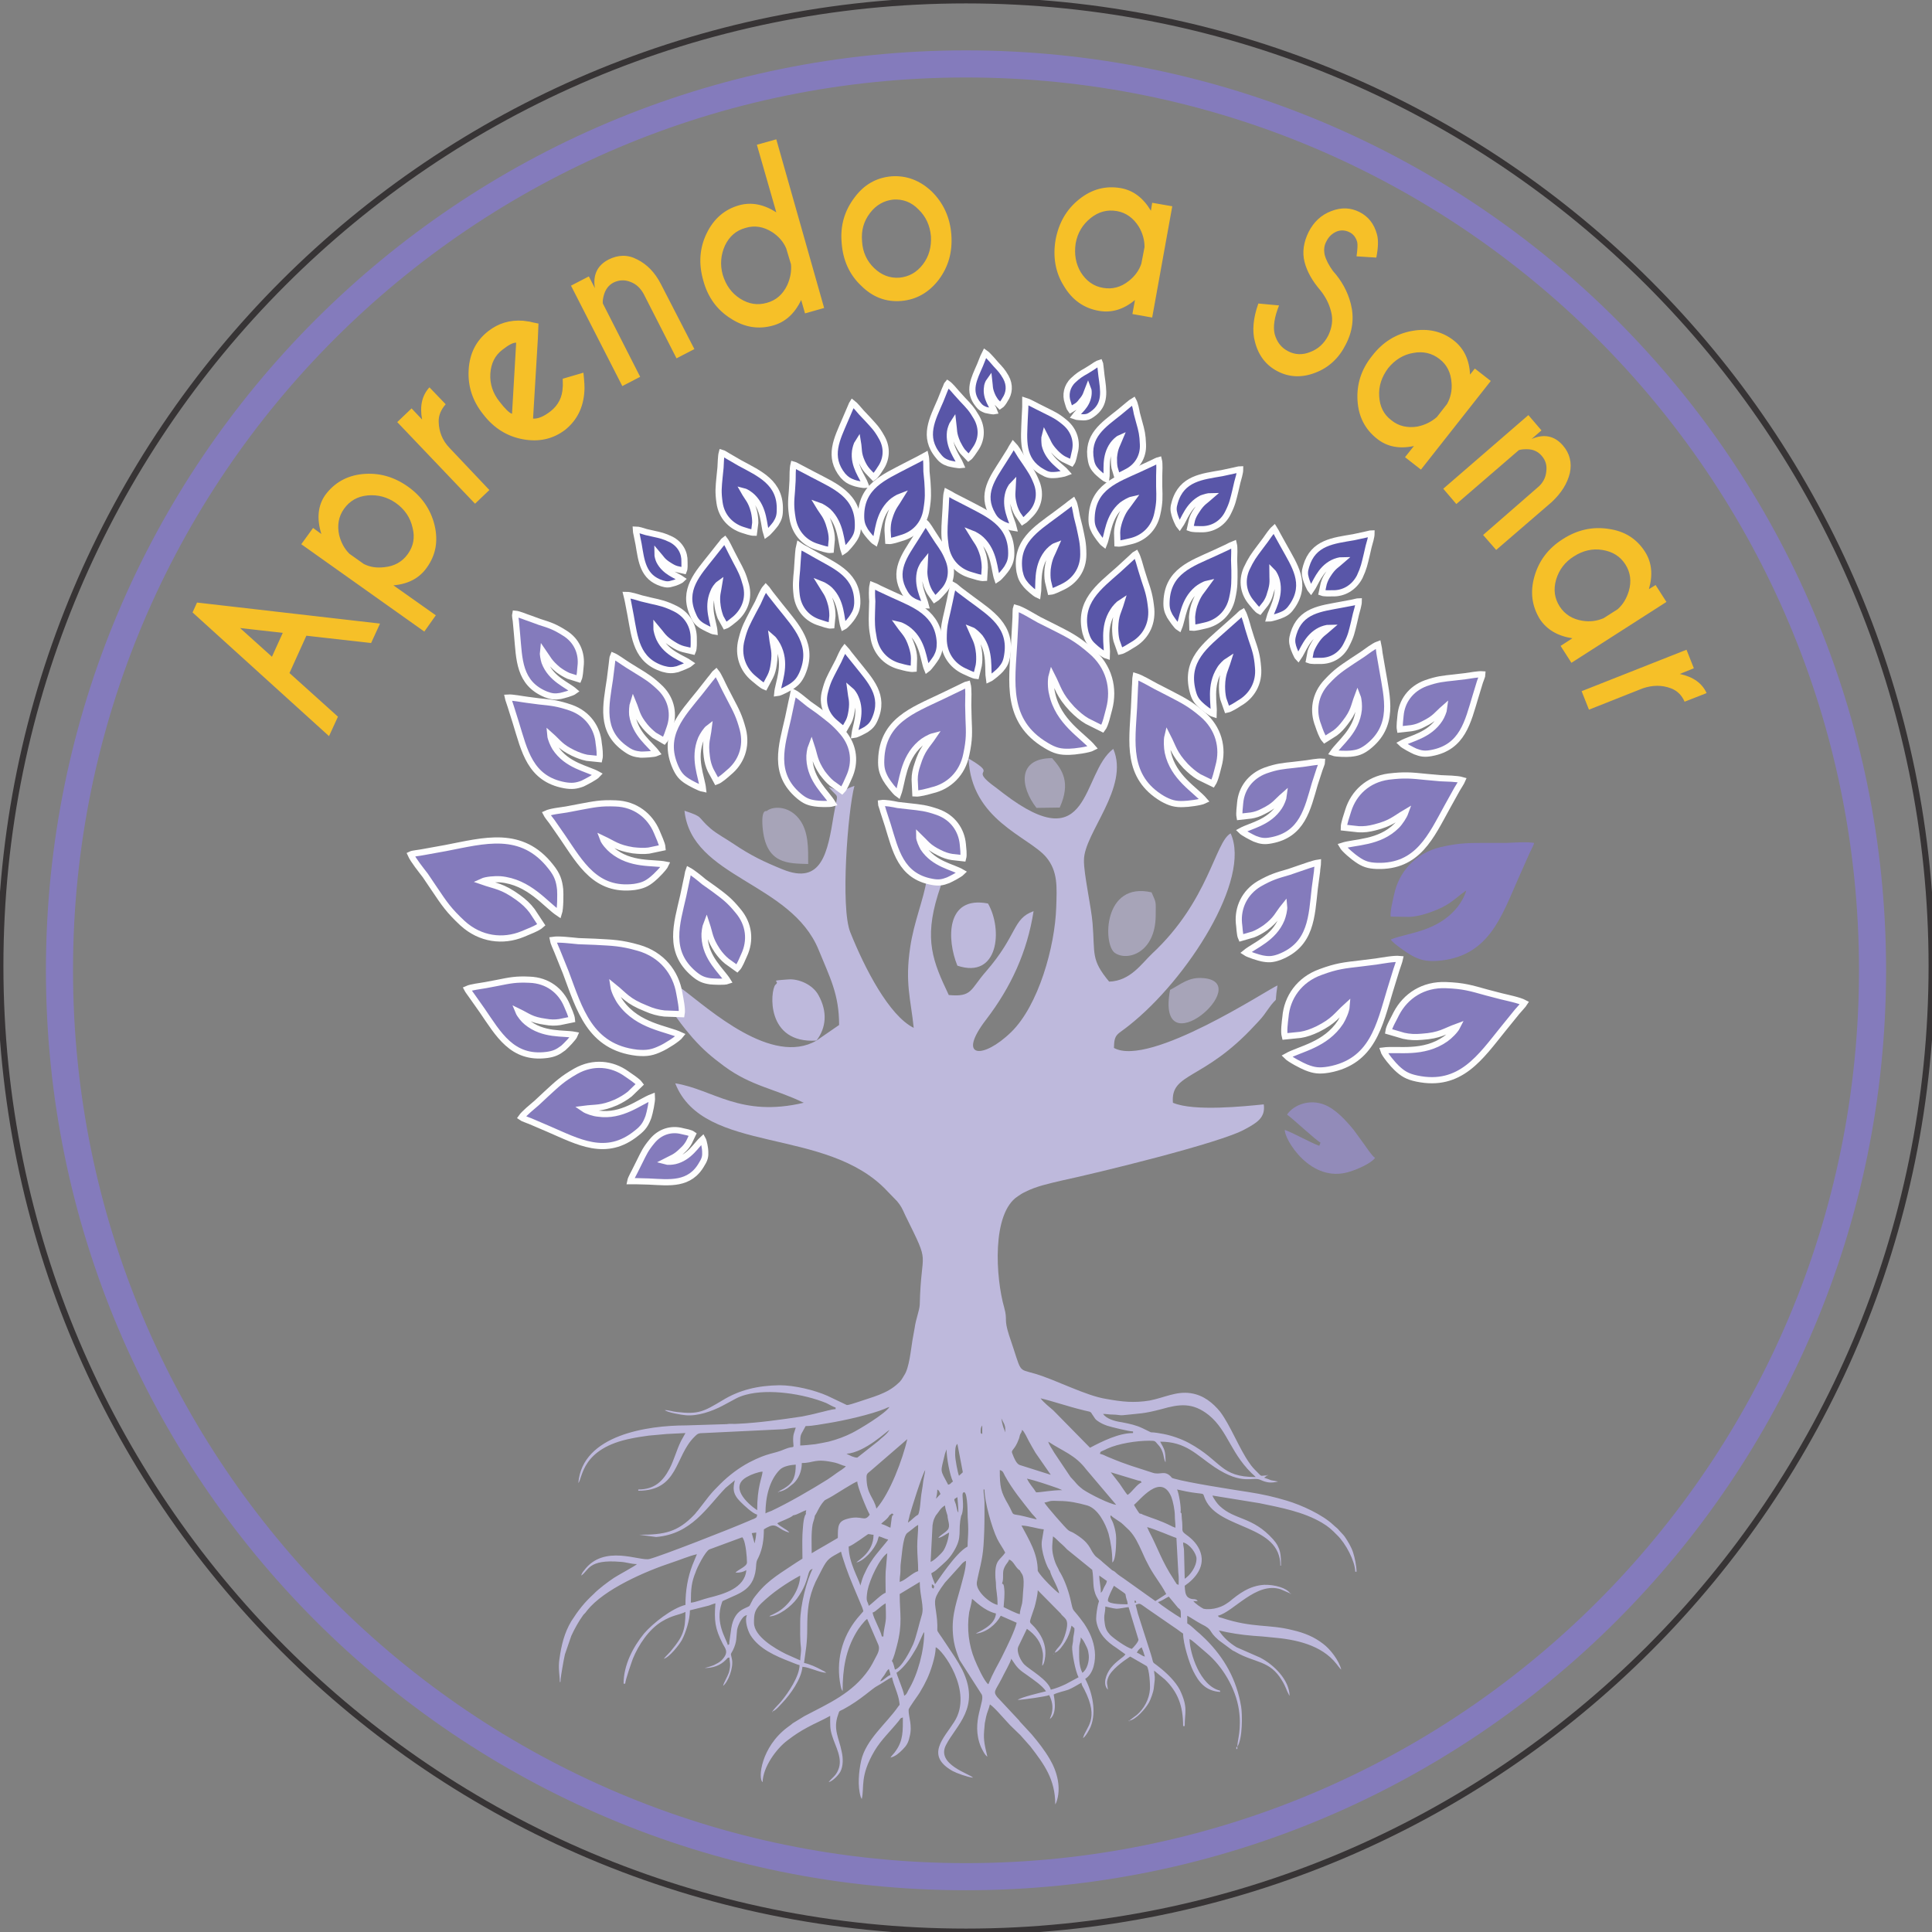 <svg width="90" height="90" viewBox="0 0 90 90" fill="none" xmlns="http://www.w3.org/2000/svg">
<rect x="0" y="0" width="90" height="90" fill="#808080" stroke="none"/>
<g clip-path="url(#clip0_4_5)">
<path fill-rule="evenodd" clip-rule="evenodd" d="M45 2.347C68.673 2.347 87.861 21.535 87.861 45.193C87.861 68.866 68.673 88.055 45 88.055C21.327 88.055 2.139 68.866 2.139 45.193C2.139 21.535 21.327 2.347 45 2.347ZM45 3.609C67.975 3.609 86.599 22.233 86.599 45.193C86.599 68.168 67.975 86.792 45 86.792C22.025 86.792 3.401 68.168 3.401 45.193C3.401 22.233 22.025 3.609 45 3.609Z" fill="#847BBC"/>
<path d="M13.173 29.48L11.183 29.257L12.668 30.594L13.173 29.48ZM9.178 28.069L17.703 29.049L17.287 29.955L14.272 29.614L13.485 31.352L15.743 33.386L15.327 34.292L8.97 28.53L9.178 28.069ZM16.277 25.797L16.946 26.272C17.243 26.421 17.555 26.465 17.911 26.421C18.371 26.376 18.743 26.168 18.995 25.812C19.262 25.441 19.337 25.04 19.218 24.579C19.114 24.119 18.861 23.733 18.446 23.436C18.045 23.153 17.599 23.035 17.124 23.079C16.649 23.124 16.292 23.332 16.025 23.703C15.772 24.059 15.698 24.475 15.802 24.936C15.891 25.277 16.04 25.559 16.277 25.797ZM18.327 27.267L20.302 28.663L19.767 29.421L14.035 25.352L14.584 24.594L14.97 24.876C14.748 24.163 14.807 23.554 15.149 23.064C15.564 22.5 16.144 22.158 16.886 22.084C17.644 22.01 18.342 22.203 18.995 22.663C19.649 23.124 20.064 23.733 20.243 24.46C20.421 25.203 20.302 25.856 19.886 26.436C19.545 26.926 19.025 27.208 18.327 27.267ZM19.663 19.544C19.545 18.906 19.663 18.416 20.005 18.044L20.762 18.832C20.54 19.084 20.421 19.366 20.436 19.663C20.451 20.124 20.614 20.525 20.941 20.866L22.797 22.827L22.129 23.465L18.505 19.663L19.173 19.025L19.663 19.544ZM24.832 19.5C25.055 19.515 25.322 19.411 25.649 19.158C26.005 18.876 26.198 18.505 26.213 18.03C26.228 17.97 26.213 17.837 26.213 17.643L27.178 17.361C27.223 17.777 27.238 18.059 27.223 18.223C27.178 18.98 26.881 19.574 26.332 20.02C25.767 20.451 25.114 20.599 24.371 20.465C23.629 20.332 23.005 19.945 22.515 19.307C22.01 18.683 21.787 17.985 21.832 17.228C21.876 16.47 22.173 15.876 22.738 15.431C23.213 15.059 23.748 14.896 24.371 14.941C24.475 14.955 24.579 14.97 24.683 14.985C24.728 15 24.861 15.03 25.084 15.074L25.055 15.787L24.832 19.5ZM24.045 15.965C23.911 15.95 23.688 16.069 23.406 16.292C23.049 16.559 22.871 16.945 22.842 17.406C22.812 17.881 22.96 18.327 23.272 18.713C23.525 19.04 23.718 19.233 23.852 19.277L24.045 15.965ZM28.084 14.139L29.822 17.554L28.99 17.985L26.599 13.307L27.431 12.876L27.713 13.426C27.609 12.802 27.832 12.356 28.352 12.089C28.797 11.866 29.243 11.851 29.688 12.089C30.134 12.312 30.505 12.683 30.787 13.233L32.347 16.262L31.515 16.693L29.985 13.693C29.837 13.426 29.644 13.233 29.361 13.129C29.094 13.025 28.842 13.04 28.589 13.158C28.352 13.277 28.203 13.485 28.129 13.752C28.084 13.916 28.069 14.05 28.084 14.139ZM36.847 12.312L36.624 11.569C36.49 11.257 36.267 11.005 35.97 10.812C35.569 10.559 35.154 10.485 34.723 10.619C34.292 10.738 33.98 11.005 33.772 11.436C33.579 11.866 33.535 12.327 33.668 12.802C33.817 13.292 34.084 13.663 34.485 13.916C34.886 14.168 35.287 14.228 35.718 14.109C36.149 13.99 36.46 13.723 36.668 13.292C36.817 12.965 36.876 12.639 36.847 12.312ZM36.163 9.891L35.258 6.743L36.163 6.49L38.391 14.347L37.5 14.599L37.322 13.975C37.025 14.599 36.594 15 36.015 15.163C35.332 15.356 34.678 15.252 34.04 14.837C33.401 14.436 32.97 13.842 32.762 13.069C32.54 12.297 32.584 11.569 32.911 10.886C33.238 10.203 33.743 9.757 34.426 9.564C35.005 9.401 35.584 9.52 36.163 9.891ZM41.54 8.213C42.238 8.168 42.861 8.406 43.411 8.926C43.946 9.46 44.258 10.129 44.317 10.931C44.376 11.733 44.183 12.431 43.723 13.04C43.262 13.634 42.683 13.96 41.985 14.02C41.272 14.079 40.649 13.842 40.114 13.307C39.564 12.787 39.267 12.119 39.208 11.317C39.134 10.515 39.342 9.817 39.802 9.208C40.248 8.599 40.827 8.272 41.54 8.213ZM41.614 9.297C41.183 9.342 40.812 9.549 40.53 9.921C40.233 10.307 40.114 10.738 40.158 11.243C40.188 11.748 40.381 12.163 40.723 12.49C41.064 12.817 41.45 12.965 41.896 12.936C42.342 12.891 42.698 12.698 42.995 12.312C43.277 11.941 43.396 11.495 43.366 11.005C43.322 10.5 43.129 10.084 42.787 9.757C42.46 9.416 42.059 9.267 41.614 9.297ZM53.168 12.282L53.317 11.51C53.317 11.183 53.228 10.856 53.05 10.559C52.797 10.158 52.456 9.906 52.025 9.832C51.579 9.757 51.178 9.861 50.807 10.158C50.436 10.455 50.198 10.842 50.109 11.332C50.035 11.837 50.109 12.282 50.347 12.683C50.599 13.084 50.941 13.337 51.386 13.411C51.817 13.485 52.218 13.381 52.589 13.084C52.871 12.861 53.064 12.594 53.168 12.282ZM53.614 9.817L53.673 9.446L54.609 9.609L53.673 14.792L52.752 14.629L52.871 13.975C52.337 14.421 51.772 14.584 51.193 14.48C50.495 14.361 49.946 13.975 49.559 13.322C49.158 12.683 49.04 11.955 49.173 11.168C49.322 10.381 49.678 9.757 50.272 9.282C50.866 8.807 51.505 8.644 52.203 8.762C52.797 8.866 53.258 9.223 53.614 9.817ZM61.5 13.515C61.144 13.099 60.891 12.668 60.772 12.208C60.654 11.748 60.728 11.272 60.965 10.797C61.203 10.337 61.545 10.01 62.02 9.832C62.48 9.653 62.911 9.668 63.327 9.876C63.743 10.084 64.01 10.426 64.144 10.916C64.218 11.183 64.203 11.54 64.114 12L63.193 11.941C63.238 11.614 63.252 11.391 63.223 11.272C63.163 11.064 63.045 10.901 62.852 10.812C62.673 10.723 62.465 10.708 62.272 10.782C62.064 10.871 61.901 11.02 61.797 11.228C61.678 11.436 61.663 11.643 61.708 11.866C61.767 12.104 61.901 12.356 62.094 12.624C62.495 13.069 62.777 13.574 62.926 14.153C63.089 14.792 63.015 15.431 62.688 16.054C62.376 16.678 61.901 17.124 61.277 17.361C60.668 17.599 60.074 17.584 59.525 17.302C58.975 17.02 58.619 16.559 58.456 15.906C58.322 15.401 58.381 14.807 58.619 14.139L59.584 14.228C59.361 14.777 59.302 15.223 59.376 15.55C59.48 15.936 59.688 16.203 60.015 16.366C60.327 16.53 60.683 16.544 61.04 16.396C61.396 16.262 61.678 16.01 61.871 15.639C62.05 15.267 62.109 14.896 62.005 14.51C61.916 14.153 61.752 13.827 61.5 13.515ZM66.936 19.426L67.411 18.817C67.574 18.52 67.649 18.193 67.619 17.837C67.589 17.376 67.411 16.99 67.055 16.723C66.713 16.455 66.297 16.352 65.837 16.441C65.376 16.515 64.975 16.767 64.663 17.153C64.366 17.554 64.218 17.985 64.248 18.46C64.277 18.936 64.456 19.307 64.812 19.574C65.153 19.856 65.569 19.945 66.03 19.871C66.386 19.797 66.683 19.648 66.936 19.426ZM68.48 17.451L68.703 17.168L69.446 17.747L66.193 21.876L65.451 21.297L65.866 20.777C65.183 20.926 64.604 20.807 64.144 20.436C63.579 19.99 63.282 19.396 63.238 18.653C63.193 17.896 63.416 17.198 63.921 16.574C64.411 15.936 65.035 15.55 65.777 15.416C66.52 15.282 67.173 15.431 67.723 15.861C68.198 16.233 68.451 16.767 68.48 17.451ZM70.752 20.97L67.842 23.48L67.233 22.767L71.198 19.337L71.807 20.049L71.347 20.451C71.926 20.198 72.416 20.302 72.802 20.747C73.129 21.119 73.233 21.564 73.129 22.04C73.01 22.53 72.728 22.975 72.282 23.391L69.698 25.619L69.089 24.921L71.629 22.708C71.866 22.515 72 22.262 72.03 21.98C72.074 21.683 72 21.445 71.822 21.238C71.644 21.03 71.421 20.926 71.124 20.926C70.96 20.926 70.827 20.941 70.752 20.97ZM74.703 28.797L75.356 28.381C75.609 28.158 75.772 27.876 75.876 27.535C76.01 27.074 75.951 26.658 75.713 26.287C75.475 25.916 75.119 25.693 74.644 25.619C74.183 25.544 73.738 25.648 73.322 25.916C72.891 26.183 72.624 26.554 72.49 27C72.356 27.46 72.416 27.876 72.653 28.247C72.891 28.619 73.248 28.842 73.708 28.916C74.064 28.975 74.391 28.931 74.703 28.797ZM76.812 27.445L77.124 27.253L77.629 28.04L73.203 30.876L72.698 30.089L73.248 29.733C72.564 29.629 72.059 29.332 71.733 28.842C71.361 28.233 71.272 27.579 71.48 26.852C71.688 26.124 72.119 25.544 72.802 25.114C73.47 24.683 74.183 24.52 74.941 24.639C75.683 24.743 76.248 25.099 76.634 25.708C76.946 26.198 77.005 26.777 76.812 27.445ZM78.252 31.396C78.876 31.53 79.292 31.827 79.5 32.287L78.475 32.688C78.342 32.376 78.119 32.168 77.837 32.064C77.406 31.901 76.975 31.916 76.53 32.064L74.02 33.059L73.678 32.198L78.564 30.267L78.906 31.129L78.252 31.396Z" fill="#F6C028"/>
<path fill-rule="evenodd" clip-rule="evenodd" d="M44.02 40.322L43.173 40.96C43.025 41.911 42.579 42.921 42.401 44.124C42.148 45.802 42.431 46.559 42.564 47.881C41.421 47.317 40.277 45.104 39.609 43.426C39.148 42.282 39.49 37.797 39.802 36.609C39.059 36.861 39.416 36.98 38.599 36.654C39.104 37.292 39.044 36.787 38.837 37.975C38.554 39.713 38.287 41.243 36.46 40.5C35.584 40.144 34.99 39.861 34.173 39.312C33.802 39.059 33.401 38.852 33.104 38.599C32.436 38.02 32.822 38.079 31.886 37.767C32.213 40.901 36.846 41.079 38.139 44.257C38.658 45.535 39.089 46.307 39.089 47.748L38.035 48.475C35.955 49.678 33.03 47.005 31.797 46.084L31.352 45.876C30.936 45.802 30.713 45.832 30.594 45.52C30.713 46.441 31.247 46.352 31.084 47.124C31.47 47.109 31.262 47.198 32.272 48.356C32.762 48.906 33.148 49.233 33.728 49.663C34.99 50.599 36.104 50.718 37.441 51.371C34.485 52.069 33.223 50.748 31.455 50.465C32.777 53.822 38.51 52.441 41.346 55.5L41.792 55.96C41.985 56.198 42.015 56.272 42.178 56.629C43.381 59.064 42.906 58.069 42.846 60.772C42.832 61.054 42.668 61.426 42.609 61.856L42.505 62.436C42.431 62.881 42.356 63.728 42.119 64.069C42.03 64.218 41.97 64.337 41.822 64.455C41.317 64.931 40.634 65.079 39.95 65.317C39.846 65.347 39.52 65.465 39.446 65.451L38.54 65.02C37.931 64.752 37.01 64.53 36.312 64.53C35.317 64.545 34.455 64.738 33.639 65.243C32.792 65.748 32.54 65.896 31.544 65.777C31.337 65.762 31.173 65.688 30.965 65.688C31.114 65.807 31.753 65.911 31.931 65.926C32.495 65.985 33.193 65.733 33.668 65.48L34.277 65.153C34.411 65.079 34.574 65.02 34.738 64.975C35.822 64.678 37.441 64.931 38.495 65.361C38.614 65.421 38.822 65.54 38.926 65.569V65.644C38.748 65.644 38.376 65.762 38.153 65.807C37.886 65.881 37.648 65.926 37.366 65.985C36.371 66.134 35.332 66.282 34.337 66.327C34.173 66.342 34.01 66.312 33.846 66.342L31.96 66.401C30.193 66.401 27.119 66.832 26.941 69.089C27.148 68.852 27.074 67.47 29.406 67.01C29.688 66.951 29.911 66.921 30.223 66.876C30.49 66.847 30.787 66.832 31.04 66.802L31.931 66.757L31.723 67.129C31.5 67.589 31.411 67.99 31.188 68.421C30.876 69.015 30.475 69.386 29.733 69.386V69.445C31.619 69.445 31.426 67.842 32.346 66.936C32.495 66.787 32.525 66.757 32.792 66.757L36.49 66.579C36.653 66.564 36.906 66.505 37.069 66.505C36.995 66.772 36.936 66.787 36.95 67.158C36.98 67.545 37.01 67.322 36.579 67.5C36 67.752 35.822 67.648 34.901 68.124C34.426 68.376 33.95 68.733 33.564 69.119C33.267 69.431 33.282 69.386 33.015 69.713L32.51 70.366C32.436 70.441 32.421 70.485 32.332 70.574C31.559 71.376 30.951 71.495 29.777 71.495L30.564 71.599C32.213 71.465 32.926 70.218 33.802 69.312L34.233 68.955C34.144 69.312 34.114 69.579 34.485 69.951C34.648 70.114 35.05 70.5 35.272 70.559C35.436 70.648 36.668 70.634 36.95 70.589C37.129 70.574 37.381 70.396 37.559 70.352C37.544 70.441 37.53 70.426 37.544 70.53L37.559 70.604H37.96C38.064 70.47 38.153 70.188 38.376 69.936C38.45 69.861 38.391 69.906 38.495 69.847C38.614 69.787 38.688 69.743 38.792 69.683C38.926 69.609 39.817 69.03 39.936 69.015C39.936 69.252 40.366 70.292 40.515 70.559C40.663 70.648 41.213 70.619 41.436 70.589L41.554 70.5L41.629 70.559V70.604H42.371C42.446 70.322 42.95 68.703 43.099 68.48C43.084 68.644 43.04 68.792 43.01 68.985C42.995 69.148 42.965 69.327 42.936 69.505C42.876 69.832 42.876 70.337 42.772 70.559C42.876 70.634 43.054 70.604 43.158 70.604C43.307 70.604 43.455 70.604 43.589 70.604C43.752 70.411 43.797 70.262 44.02 70.129C44.035 70.292 44.094 70.455 44.139 70.604H44.777L44.807 70.545C44.941 70.099 44.777 69.624 44.866 69.535C45.059 69.356 45.074 70.352 45.074 70.455C45.148 70.559 45.134 70.322 45.134 70.604H45.861C45.861 70.396 45.861 70.188 45.861 69.995C45.861 69.743 45.817 69.639 45.817 69.386H45.861C45.861 69.951 46.203 71.168 46.455 71.688C46.574 71.926 46.723 72.119 46.827 72.327C46.604 72.668 46.352 72.653 46.366 73.366C46.366 73.574 46.396 73.648 46.396 73.812C46.515 73.812 46.663 73.842 46.678 73.767C46.767 73.559 46.693 73.337 46.752 73.114C46.842 72.847 46.975 72.787 47.005 72.653C47.213 72.698 47.302 73.04 47.51 73.158L48.342 73.173C48.342 72.356 47.926 71.718 47.584 71.064C47.955 71.079 48.297 71.213 48.624 71.243L48.535 71.777C48.46 72.223 48.802 73.099 48.906 73.158L49.337 73.173C49.292 73.025 49.173 72.921 49.069 72.49C48.98 72.134 49.025 71.911 49.054 71.569C49.188 71.658 49.337 71.837 49.485 71.955C49.574 72.03 49.619 72.089 49.708 72.178L50.881 73.129C51 73.173 51.653 73.218 51.802 73.144L51.787 73.129L51.386 72.787C51.312 72.713 51.252 72.668 51.178 72.609C51.089 72.535 51.044 72.52 50.97 72.416C50.748 72.148 50.807 71.881 50.005 71.406C49.901 71.347 49.812 71.332 49.752 71.272C49.678 71.228 48.698 70.114 48.653 69.995C48.772 69.98 48.861 69.936 48.95 69.921C49.084 69.906 49.218 69.921 49.337 69.921C49.812 69.921 50.213 70.01 50.644 70.129C51.148 70.277 51.49 70.96 51.639 71.436C51.743 71.852 51.817 72.267 51.817 72.787C51.995 72.668 51.995 71.837 51.995 71.644C51.995 71.465 51.936 71.198 51.891 71.064C51.802 70.752 51.683 70.708 51.743 70.589C51.817 70.604 53.035 70.634 53.168 70.589C53.302 70.559 53.153 70.634 53.243 70.559C53.079 70.455 53.124 70.589 53.005 70.396C52.946 70.292 52.871 70.203 52.827 70.099C53.079 69.921 54.074 68.569 54.564 69.728C54.639 69.921 54.728 70.337 54.728 70.604H54.995V70.455C55.04 70.248 54.906 69.52 54.832 69.386C55.084 69.445 55.455 69.52 55.708 69.549C56.153 69.609 56.005 69.535 56.153 69.861C56.807 71.272 59.644 71.005 59.644 72.936H59.673C59.673 72.445 59.673 72.119 59.302 71.703C58.337 70.634 57.535 70.827 56.822 70.158C56.718 70.069 56.525 69.802 56.48 69.668L58.678 70.025C59.688 70.233 60.713 70.426 61.574 70.931C61.901 71.124 62.035 71.257 62.287 71.51C62.688 71.896 63.119 72.713 63.134 73.218H63.193C63.193 72.951 63.104 72.535 63.03 72.312C62.941 72.045 62.792 71.807 62.644 71.584C62.554 71.465 62.495 71.421 62.391 71.302C62.302 71.183 62.213 71.139 62.109 71.035C61.604 70.559 60.639 70.114 59.941 69.906C59.346 69.728 58.827 69.609 58.158 69.505C57.475 69.401 55.366 69.074 54.698 68.881C54.55 68.837 54.624 68.866 54.52 68.762C54.223 68.48 54.044 68.733 53.673 68.599C52.827 68.317 52.574 68.272 51.653 67.886C51.49 67.827 51.431 67.767 51.238 67.723C51.282 67.589 51.252 67.648 51.386 67.574C51.46 67.545 51.49 67.53 51.579 67.485C52.099 67.248 52.931 67.114 53.54 67.114C53.837 67.114 53.792 67.129 53.941 67.292C54.252 67.619 54.178 67.945 54.297 68.124C54.297 67.559 54.238 67.515 54.044 67.158C55.248 67.158 55.723 67.767 56.584 68.347C57.906 69.223 58.352 68.762 58.723 68.941C58.99 69.059 59.183 69.104 59.54 69.015L59.213 68.955C59.094 68.911 59.035 68.881 58.886 68.837L59.035 68.733C58.678 68.733 58.812 68.822 58.559 68.569C58.411 68.421 58.322 68.332 58.203 68.153C57.743 67.515 57.312 66.386 56.837 65.762C56.495 65.347 56.064 64.99 55.47 64.901C54.802 64.797 54.238 65.109 53.554 65.243C52.827 65.361 52.277 65.302 51.535 65.168C50.584 65.02 49.218 64.292 48.223 63.995C47.361 63.743 47.629 64.01 47.005 62.198C46.752 61.411 46.946 61.515 46.782 60.921C46.381 59.525 46.188 56.51 47.421 55.723C47.554 55.634 47.614 55.589 47.777 55.515C48.267 55.262 48.891 55.129 49.455 54.995C51 54.668 56.881 53.243 57.995 52.604C58.544 52.307 58.96 52.069 58.871 51.446C57.98 51.535 55.619 51.787 54.639 51.371C54.52 49.946 56.064 50.361 58.455 47.762C58.708 47.495 58.812 47.391 59.035 47.064C59.629 46.203 59.332 47.02 59.51 45.906C59.094 46.069 53.554 49.738 51.891 48.817C51.906 48.134 52.04 48.223 52.604 47.762C55.307 45.624 58.307 40.946 57.327 38.822C56.599 39.223 56.317 41.955 53.673 44.421C53.183 44.881 52.663 45.698 51.668 45.728C50.807 44.688 51.015 44.45 50.896 43.01C50.837 42.252 50.48 40.693 50.495 40.069C50.495 38.807 52.634 36.683 51.861 34.886C50.361 36.015 50.852 40.099 46.752 36.965L46.426 36.713C44.97 35.673 46.648 36.238 45.119 35.332C45.238 38.198 47.896 38.955 48.728 39.921C49.292 40.589 49.233 41.332 49.203 42.267C49.144 44.109 48.371 46.842 47.109 48.074C45.787 49.366 44.54 49.307 45.95 47.48C47.094 45.98 47.852 44.346 48.148 42.446C47.153 42.802 47.421 43.545 45.921 45.267C45.193 46.099 45.297 46.455 44.198 46.352C43.455 44.792 43.04 43.782 43.693 41.673C43.767 41.436 43.827 41.287 43.886 41.05C44.05 40.337 43.738 41.124 44.02 40.322ZM44.599 69.743C44.614 69.965 44.644 70.173 44.644 70.455C44.614 70.411 44.629 70.455 44.599 70.381L44.525 70.069C44.45 69.832 44.391 69.861 44.599 69.743ZM43.604 69.817C43.634 69.683 43.663 69.549 43.663 69.386C43.767 69.445 43.752 69.49 43.812 69.594L43.604 69.817ZM47.837 68.881C48.252 68.97 48.846 69.178 49.277 69.327L49.485 69.416C48.98 69.416 48.505 69.52 48.267 69.52C48.193 69.401 48.134 69.327 48.044 69.208C47.955 69.089 47.896 69 47.837 68.881ZM46.574 68.48C46.738 68.525 46.738 68.614 46.812 68.748C47.168 69.401 47.629 69.951 48.074 70.515C48.163 70.619 48.238 70.678 48.297 70.782C48.03 70.723 47.792 70.648 47.495 70.589C47.079 70.515 47.257 70.604 46.975 70.099C46.619 69.49 46.574 69.282 46.574 68.48ZM35.272 70.352C34.767 70.01 33.95 69.223 34.842 68.777C34.96 68.703 35.346 68.555 35.525 68.555C35.495 68.866 35.272 69.252 35.272 70.352ZM51.743 68.584L53.02 68.97C53.198 69.015 53.094 68.941 53.183 69.059C52.975 69.119 52.738 69.505 52.53 69.639C52.455 69.579 52.233 69.223 52.158 69.119L51.743 68.584ZM44.094 67.515C44.094 67.901 44.243 68.718 44.391 69.015C44.272 69.089 44.302 69.134 44.168 69.163C43.767 68.406 43.812 68.629 44.02 67.723L44.094 67.515ZM36.267 69.49C36.431 69.475 36.564 69.401 36.683 69.327L36.965 69.104C37.188 68.896 37.352 68.555 37.352 68.153C37.946 68.153 37.931 67.916 38.911 68.139C39.089 68.183 39.238 68.272 39.401 68.302C39.327 68.406 39.104 68.525 38.985 68.614C38.852 68.718 38.688 68.822 38.54 68.926C37.782 69.401 36.757 69.995 35.941 70.381C35.837 70.426 35.762 70.441 35.658 70.5C35.658 69.757 35.837 68.955 36.327 68.465C36.49 68.302 36.817 68.243 37.069 68.228C37.069 68.718 36.98 69.045 36.609 69.282C36.475 69.386 36.371 69.401 36.267 69.49ZM44.495 67.767C44.495 67.574 44.495 67.337 44.599 67.262L44.852 68.584L44.673 68.748C44.614 68.599 44.495 67.99 44.495 67.767ZM48.95 68.703L47.495 68.243C47.346 68.183 47.243 67.931 47.168 67.738C47.064 67.515 47.257 67.604 47.465 67.025C47.495 66.951 47.495 66.891 47.525 66.817C47.569 66.728 47.584 66.743 47.614 66.609C47.718 66.683 47.852 66.995 47.926 67.129C48.044 67.337 48.119 67.485 48.238 67.678L48.95 68.703ZM51.995 70.099C51.698 70.069 50.777 69.609 50.45 69.386C50.243 69.223 50.213 69.193 50.05 69C49.975 68.911 49.946 68.896 49.871 68.807L49.114 67.678C49.025 67.515 48.876 67.322 48.832 67.158C49.53 67.619 50.079 67.767 50.599 68.451L51.995 70.099ZM40.827 70.277C40.693 69.713 40.366 69.624 40.366 68.807C40.366 68.644 40.441 68.614 40.53 68.54L42.267 67.04C42.044 67.99 41.465 69.549 40.827 70.277ZM45.683 66.683C45.683 66.564 45.683 66.505 45.757 66.401V66.802C45.683 66.757 45.683 66.787 45.683 66.683ZM39.936 67.901C39.832 67.901 39.772 67.871 39.683 67.842L39.431 67.723C40.292 67.663 41.332 66.653 41.436 66.609C41.287 66.847 41.079 66.965 40.916 67.129L39.936 67.901ZM46.648 66.074L46.782 66.342C46.842 66.505 46.827 66.52 46.827 66.728L46.782 66.594C46.752 66.535 46.738 66.475 46.723 66.431C46.693 66.342 46.663 66.193 46.648 66.074ZM51.386 65.866C51.564 65.866 51.639 65.896 51.846 65.896C52.054 65.896 52.173 65.941 52.307 65.926C53.124 65.837 53.257 65.866 54.104 65.644C54.936 65.406 55.559 65.317 56.317 65.926C57.238 66.683 57.327 67.782 58.5 68.807C56.822 68.807 56.941 68.064 55.381 67.218C55.054 67.04 54.594 66.876 54.208 66.802C53.272 66.624 53.926 66.861 53.228 66.535C52.916 66.386 52.634 66.327 52.248 66.252C51.921 66.208 51.535 66.089 51.386 65.866ZM37.277 67.337C37.277 66.757 37.277 66.921 37.53 66.431C37.871 66.431 38.257 66.342 38.569 66.297C39.312 66.178 40.559 65.896 41.213 65.629C41.317 65.584 41.332 65.569 41.436 65.54C41.243 65.852 40.04 66.579 39.683 66.757C39.356 66.921 39 67.055 38.599 67.158C38.391 67.203 38.228 67.233 37.975 67.277C37.827 67.292 37.441 67.337 37.277 67.337ZM48.475 65.139C48.995 65.257 49.767 65.525 50.45 65.688C50.48 65.703 50.733 65.748 50.762 65.762C50.866 65.822 50.807 65.792 50.926 65.955C50.985 66.045 51.015 66.104 51.089 66.163C51.252 66.282 51.371 66.342 51.579 66.416C51.757 66.475 52.604 66.683 52.782 66.683V66.757C52.114 66.757 51.342 67.144 50.777 67.441L49.069 65.703C48.921 65.569 48.624 65.347 48.475 65.139ZM41.005 78.327C41.035 78.223 41.139 78.119 41.198 78.03C41.257 77.941 41.317 77.807 41.406 77.748C41.436 77.866 41.465 77.896 41.48 78.03C41.317 78.074 41.168 78.282 41.005 78.327ZM50.421 77.926C50.243 77.569 50.272 77.168 50.272 76.782C50.272 76.545 50.346 76.5 50.346 76.277C50.465 76.411 50.48 76.441 50.569 76.619C50.658 76.797 50.688 76.842 50.718 77.094C50.748 77.376 50.644 77.777 50.421 77.926ZM42.119 78.995C42.104 78.832 42 78.594 41.955 78.46C41.896 78.282 41.807 78.089 41.762 77.926C42.03 77.748 42.327 77.376 42.505 77.079C42.609 76.901 42.698 76.782 42.787 76.574L43.01 76.084C43.04 76.04 43.04 76.055 43.054 76.025C43.054 76.886 42.757 78 42.327 78.713C42.252 78.847 42.252 78.921 42.119 78.995ZM49.129 76.99C49.322 76.945 49.515 76.648 49.619 76.485C49.767 76.248 49.842 76.04 49.916 75.728L50.05 75.847C50.064 76.069 49.99 76.173 49.99 76.411C49.975 76.574 49.96 76.574 49.946 76.708C49.931 76.99 50.094 77.852 50.243 78.134L49.634 78.46C49.411 78.564 49.188 78.653 48.95 78.713C48.832 78.252 47.955 77.777 47.718 77.54C47.569 77.391 47.332 76.96 47.436 76.708L47.837 75.876C48.238 76.158 48.505 76.5 48.579 77.005C48.609 77.257 48.55 77.406 48.55 77.599C48.653 77.525 48.698 77.168 48.698 77.035C48.713 76.619 48.55 76.262 48.327 75.965C47.911 75.401 47.881 75.832 48.193 74.866C48.238 74.703 48.342 74.287 48.342 74.079L49.426 75.178C49.426 75.193 49.441 75.193 49.441 75.208C49.634 75.431 49.856 75.431 49.589 76.233C49.411 76.738 49.277 76.693 49.129 76.99ZM45.46 76.099C45.936 76.055 46.396 75.683 46.619 75.267L47.361 75.594C47.272 75.965 46.931 76.663 46.738 77.049C46.619 77.302 46.515 77.48 46.381 77.733C46.322 77.866 46.262 77.955 46.203 78.089L46.04 78.46C45.846 78.327 45.505 77.555 45.401 77.302C45.134 76.648 45.03 75.876 45.148 75.104C45.193 74.896 45.267 74.658 45.282 74.48C45.416 74.569 45.832 75.03 46.396 75.163C46.352 75.757 45.535 76.025 45.46 76.099ZM40.648 75.119C40.797 75.089 40.99 74.837 41.257 74.688C41.257 74.941 41.287 75.282 41.257 75.52C41.228 75.743 41.153 75.995 41.153 76.233H41.079C41.02 75.936 40.693 75.401 40.648 75.119ZM41.911 74.257L42.846 73.693C42.846 74.361 43.069 74.852 42.936 75.252C42.817 75.639 42.683 76.262 42.535 76.604C42.416 76.871 42 77.703 41.688 77.777C41.495 76.916 41.465 77.926 41.777 76.678C42.059 75.609 41.911 75.193 41.911 74.257ZM43.485 74.005C43.381 73.931 43.411 73.975 43.411 73.797C43.515 73.856 43.544 73.886 43.485 74.005ZM37.277 75.549C37.277 75.936 37.262 76.352 37.307 76.708C37.337 76.975 37.277 77.139 37.277 77.347L36.609 77.049C36.104 76.797 35.124 76.233 35.124 75.594C35.124 75.208 35.139 75.015 35.45 74.703C35.985 74.183 36.624 73.752 37.277 73.396C37.262 74.02 36.832 74.658 36.386 74.985C36.282 75.059 36.238 75.089 36.119 75.148C36.059 75.178 36.03 75.193 35.97 75.223C35.926 75.238 35.941 75.238 35.896 75.252C35.837 75.297 35.881 75.267 35.837 75.297C36.252 75.297 36.861 74.837 37.129 74.465C37.277 74.257 37.396 74.064 37.5 73.812C37.693 73.337 37.634 73.144 37.856 73.084C37.589 73.589 37.277 74.777 37.277 75.549ZM34.262 73.262C34.5 73.262 34.604 73.233 34.767 73.144C34.693 73.99 33.713 74.257 33 74.436C32.748 74.495 32.406 74.644 32.183 74.658C32.183 74.005 32.213 73.708 32.406 73.233C32.465 73.04 32.852 72.267 33.044 72.178L34.53 71.629C34.574 71.629 34.574 71.569 34.634 71.703C34.738 71.926 34.797 72.505 34.797 72.787C34.797 72.98 34.352 73.129 34.262 73.262ZM41.257 74.198C41.079 74.243 40.663 74.673 40.47 74.807C40.411 74.54 40.322 74.658 40.411 74.094C40.515 73.574 40.975 72.594 41.332 72.356L41.257 73.218C41.243 73.53 41.257 73.886 41.257 74.198ZM39.891 72.787C40.248 72.713 40.723 72.193 40.871 71.792C40.901 71.718 40.901 71.644 40.946 71.569C41.109 71.614 41.228 71.688 41.376 71.718C41.346 71.792 40.782 72.416 40.619 72.683C40.485 72.876 40.411 73.01 40.307 73.233C40.248 73.352 40.218 73.411 40.173 73.545L40.084 73.842C40.084 73.842 40.084 73.856 40.084 73.871C39.995 73.53 39.535 72.787 39.535 72.045C39.713 72 40.426 71.465 40.441 71.465C40.559 71.465 40.574 71.495 40.693 71.495C40.693 72.312 39.995 72.668 39.891 72.787ZM42.728 72.045C42.728 72.46 42.772 72.757 42.772 73.188C42.505 73.262 42.178 73.619 41.911 73.693C41.911 73.5 41.926 73.441 41.941 73.292C41.955 73.144 41.941 73.025 41.955 72.876C42 72.609 42.044 71.614 42.252 71.421L42.505 71.228C42.594 71.153 42.668 71.094 42.772 71.035C42.772 71.421 42.728 71.658 42.728 72.045ZM35.153 71.896C35.153 71.881 35.153 71.866 35.139 71.866C35.139 71.881 35.139 71.852 35.139 71.852L35.02 71.421L35.228 71.391C35.228 71.525 35.183 71.777 35.153 71.896ZM44.777 70.604H44.139C44.139 70.812 44.287 71.079 44.153 71.257C44.035 71.406 43.797 71.51 43.708 71.644C43.916 71.599 44.035 71.48 44.213 71.391C44.183 71.688 44.079 72.03 43.946 72.238C43.856 72.371 43.5 72.713 43.352 72.757L43.441 71.049C43.485 70.797 43.5 70.782 43.589 70.604C43.455 70.604 43.307 70.604 43.158 70.604C43.054 70.604 42.876 70.634 42.772 70.559C42.579 70.663 42.475 70.812 42.297 70.931C42.312 70.812 42.356 70.708 42.371 70.604H41.629V70.559C41.525 70.634 41.584 70.574 41.54 70.708L41.48 71.168C41.332 71.109 41.228 71.035 41.05 70.99C41.109 70.901 41.332 70.782 41.436 70.589C41.213 70.619 40.663 70.648 40.515 70.559C40.262 70.931 40.158 70.559 39.475 70.752C39.03 70.871 39.03 71.094 39.03 71.644C38.822 71.762 38.629 71.881 38.421 72C38.213 72.119 38.005 72.238 37.812 72.356C37.812 71.926 37.782 71.421 37.856 71.005C37.886 70.871 37.946 70.738 37.96 70.604H37.559L37.544 70.53C37.411 70.663 37.396 71.302 37.381 71.495C37.366 71.852 37.381 72.252 37.381 72.609C37.277 72.668 37.203 72.728 37.099 72.787C36.446 73.233 35.807 73.574 35.272 74.243C35.198 74.332 35.139 74.406 35.079 74.495L34.916 74.807C34.752 74.941 34.218 74.955 34.069 75.832L33.98 76.455C33.95 76.648 34.025 76.545 33.906 76.634C33.832 76.337 33.297 75.609 33.624 74.673C33.668 74.555 33.639 74.599 33.757 74.54C34.47 74.198 35.183 74.079 35.228 72.861C35.243 72.683 35.287 72.653 35.346 72.52C35.525 72.134 35.584 71.703 35.584 71.243C35.703 71.168 35.733 71.153 35.866 71.094C36.208 70.96 36.297 71.287 36.772 71.391C36.668 71.243 36.312 71.109 36.208 70.96C36.386 70.856 36.846 70.708 36.95 70.589C36.668 70.634 35.436 70.648 35.272 70.559C35.257 70.708 35.228 70.693 35.124 70.752C35.05 70.782 34.96 70.812 34.871 70.856C34.054 71.213 30.787 72.49 30.253 72.624C29.807 72.743 28.129 71.911 27.208 73.158C27.134 73.248 27.104 73.292 27.074 73.396C27.431 73.173 27.371 72.624 28.916 72.757C29.183 72.772 29.391 72.861 29.673 72.861C29.614 72.936 28.782 73.381 28.604 73.5C28.337 73.678 27.876 74.02 27.653 74.257C27.431 74.465 27.282 74.614 27.089 74.852C26.911 75.074 26.777 75.267 26.614 75.52C26.287 76.069 26.153 76.634 26.064 77.257C25.99 77.703 26.079 78.059 26.079 78.356H26.109C26.109 78.163 26.168 77.896 26.198 77.688C26.243 77.421 26.272 77.272 26.317 77.064L26.614 76.203C26.762 75.876 26.97 75.505 27.178 75.223C27.253 75.148 27.297 75.104 27.356 75.015C28.143 74.035 30.044 73.203 31.307 72.787C31.678 72.668 32.079 72.49 32.465 72.401L32.257 72.906C32.035 73.485 31.931 74.094 31.931 74.762C31.322 74.911 30.416 75.609 30 76.099C29.48 76.738 29.049 77.569 29.049 78.431H29.124C29.139 78.238 29.406 77.48 29.48 77.272C29.747 76.619 30.223 75.906 30.832 75.535C31.352 75.223 31.634 75.238 31.931 75.089C31.931 75.965 31.782 76.262 31.307 76.842C31.188 77.005 31.025 77.139 30.921 77.272C31.173 77.213 31.634 76.634 31.767 76.396C31.931 76.084 32.139 75.475 32.139 75.015L33.03 74.792C33.148 74.748 33.208 74.718 33.327 74.688C33.267 75.49 33.297 75.847 33.668 76.574C33.772 76.782 33.995 76.96 33.609 77.347C33.52 77.436 33.371 77.51 33.252 77.569C33.178 77.599 33.134 77.614 33.044 77.644L32.822 77.703C33.223 77.703 33.55 77.584 33.802 77.332C33.936 77.198 33.861 77.243 33.98 77.213C33.98 77.406 34.069 77.525 33.95 77.926C33.876 78.134 33.728 78.356 33.683 78.535C33.921 78.356 34.173 77.688 34.099 77.302C34.04 76.975 34.01 77.124 34.144 76.871C34.337 76.47 34.292 76.292 34.337 75.921C34.366 75.772 34.426 75.639 34.5 75.505C34.574 75.386 34.648 75.267 34.797 75.238C34.678 75.475 34.827 75.951 34.96 76.173C35.361 76.812 36.119 77.139 36.802 77.406C36.936 77.451 37.114 77.54 37.248 77.569C37.233 78.104 36.728 78.847 36.386 79.262C36.267 79.411 36.089 79.559 35.985 79.723C36.148 79.678 36.327 79.441 36.446 79.322C36.817 78.936 37.337 78.208 37.381 77.644C37.738 77.673 38.153 77.911 38.495 77.926L38.391 77.852C38.361 77.837 38.317 77.822 38.272 77.792C38.02 77.658 37.738 77.525 37.455 77.465L37.559 76.708C37.589 76.426 37.604 76.203 37.604 75.876C37.604 74.985 37.663 74.421 37.99 73.693L38.287 73.114C38.554 72.594 38.644 72.579 39.178 72.282C39.238 72.535 39.327 72.757 39.401 72.995C39.594 73.559 39.861 74.139 40.084 74.688C40.129 74.777 40.203 74.97 40.218 75.059L39.936 75.386C39.208 76.277 38.926 77.406 39.163 78.549C39.178 78.594 39.178 78.609 39.193 78.668L39.252 78.787C39.252 77.718 39.401 76.871 39.891 76.04C39.98 75.876 40.262 75.505 40.396 75.416L40.916 76.619C41.005 76.827 40.886 77.035 40.782 77.228C40.678 77.436 40.589 77.599 40.47 77.777C39.713 78.876 38.599 79.352 37.47 79.945L36.936 80.272C36.846 80.347 36.787 80.391 36.683 80.465C35.45 81.386 35.302 82.856 35.525 83.02C35.54 82.322 36.163 81.46 36.683 81.074C37.01 80.822 37.262 80.658 37.619 80.465C37.975 80.272 38.332 80.124 38.673 79.931C38.673 80.347 38.658 80.525 38.762 80.852C38.911 81.356 39.282 81.921 39.044 82.455C38.941 82.723 38.748 82.827 38.599 83.02C38.792 82.975 39.059 82.693 39.148 82.53C39.282 82.277 39.282 81.906 39.208 81.594C39.089 80.97 38.792 80.555 39.044 79.871C39.104 79.663 39.104 79.723 39.297 79.619C40.099 79.188 40.648 78.639 40.871 78.535C41.05 78.445 41.406 78.178 41.554 78.134C41.629 78.505 41.852 78.921 41.896 79.307C41.911 79.47 41.926 79.381 41.852 79.485C41.287 80.302 40.337 81.03 40.114 82.025C40.01 82.515 39.936 83.198 40.099 83.718L40.144 83.807C40.277 83.243 40.04 82.752 40.738 81.564C41.035 81.059 41.495 80.629 41.866 80.168C41.955 80.064 41.911 80.049 42.059 80.005C42.059 80.629 42.074 81.059 41.748 81.535C41.644 81.698 41.554 81.757 41.48 81.876C41.718 81.817 41.881 81.668 42.044 81.505C42.223 81.327 42.312 81.193 42.371 80.911C42.52 80.376 42.312 79.96 42.327 79.648C42.327 79.559 42.802 78.936 42.861 78.817C42.995 78.594 43.084 78.431 43.188 78.208C43.337 77.896 43.589 77.168 43.589 76.738C43.871 76.812 45.371 78.787 44.45 80.213C43.975 80.97 43.084 81.772 44.376 82.5C44.569 82.604 45.059 82.782 45.327 82.812C45.193 82.634 43.604 82.203 44.064 81.297C44.54 80.361 45.698 79.545 44.822 77.777C44.599 77.347 44.346 76.99 44.079 76.589C43.411 75.564 43.797 76.381 43.604 75.074C43.53 74.54 43.47 74.465 44.02 73.723L44.718 72.951C44.807 72.847 44.866 72.757 45 72.713C45 73.099 44.837 73.589 44.748 73.945C44.495 74.837 44.272 75.475 44.436 76.47C44.495 76.797 44.584 77.035 44.703 77.332L45.713 78.906C45.95 79.203 45.193 80.183 45.698 81.386C45.772 81.535 45.876 81.757 45.995 81.832C45.891 81.371 45.802 81.089 45.846 80.614C45.861 80.48 45.861 80.406 45.876 80.272C45.906 80.153 45.906 80.109 45.936 79.975C45.98 79.767 46.069 79.604 46.114 79.396C46.248 79.485 46.47 79.723 46.589 79.856L47.05 80.361C47.228 80.525 47.361 80.673 47.54 80.837L48 81.356C48.639 82.188 49.158 82.886 49.158 84.059L49.203 83.97C49.455 83.302 49.248 82.53 48.906 81.951C48.653 81.52 48.371 81.163 48.059 80.792L47.51 80.198C47.495 80.183 47.495 80.183 47.495 80.168L46.455 79.055C46.248 78.787 46.366 78.772 46.663 78.193C46.767 77.97 47.064 77.465 47.109 77.272C47.124 77.287 47.124 77.287 47.124 77.302C47.139 77.317 47.139 77.317 47.139 77.317C47.391 77.703 47.465 77.777 47.881 78.059C48.148 78.252 48.55 78.52 48.728 78.787C48.49 78.847 47.584 79.055 47.406 79.188C47.629 79.188 48.757 79.025 48.876 78.965C49.01 79.233 49.069 79.5 48.995 79.812C48.965 79.945 48.936 79.96 48.906 80.079C49.277 79.812 49.099 79.04 49.084 78.936C49.292 78.832 49.559 78.787 49.767 78.713C49.99 78.624 50.183 78.49 50.376 78.386C50.391 78.52 50.45 78.579 50.51 78.698C51.238 80.124 50.584 80.436 50.45 80.97C50.569 80.896 50.748 80.584 50.807 80.436C51.089 79.738 50.881 78.832 50.554 78.208C50.955 77.955 51.044 77.347 51 76.916C50.941 76.411 50.762 76.025 50.495 75.624C49.871 74.762 50.035 75.223 49.856 74.465C49.752 74.035 49.559 73.515 49.337 73.173L48.906 73.158C48.95 73.352 49.054 73.53 49.129 73.693C49.173 73.782 49.337 74.124 49.337 74.228C49.158 74.109 48.46 73.426 48.342 73.173L47.51 73.158C47.599 73.366 47.748 73.307 47.658 74.168C47.644 74.376 47.644 74.48 47.614 74.688C47.584 74.837 47.51 75.015 47.51 75.193C47.406 75.193 46.871 74.926 46.752 74.866C46.767 74.673 46.812 74.257 46.782 74.02C46.782 73.99 46.767 73.901 46.767 73.886C46.723 73.767 46.767 73.827 46.678 73.767C46.663 73.842 46.515 73.812 46.396 73.812C46.396 74.079 46.47 74.272 46.47 74.762C46.114 74.688 45.446 74.124 45.505 73.708C45.594 73.188 45.772 72.698 45.817 71.97C45.846 71.525 45.861 71.094 45.861 70.604H45.134C45.134 70.322 45.148 70.559 45.074 70.455C45.074 70.767 45.104 70.931 45.104 71.243C45.104 71.555 45.074 71.777 45.074 72.045C44.51 72.327 43.619 73.752 43.559 73.797C43.5 73.663 43.411 73.441 43.381 73.292C43.485 73.233 43.589 73.173 43.678 73.084C43.975 72.817 44.198 72.653 44.421 72.282C44.866 71.555 44.599 71.376 44.777 70.604ZM53.183 76.738C53.228 76.842 53.302 77.049 53.332 77.168C53.183 77.139 53.109 77.035 52.96 76.99C53.005 76.871 53.094 76.797 53.183 76.738ZM51.49 74.837C51.639 74.866 51.832 74.926 52.01 74.941C52.144 74.941 52.426 74.881 52.574 74.866L53.035 76.381C53.035 76.485 52.797 76.752 52.723 76.812C52.485 76.752 51.891 76.337 51.713 76.158C51.564 75.995 51.49 75.861 51.46 75.594C51.401 75.208 51.49 75.178 51.49 74.837ZM53.941 74.629C54.119 74.584 54.282 74.451 54.446 74.376L54.876 74.896C54.995 75 55.01 74.941 55.01 75.371C54.846 75.282 54.015 74.733 53.941 74.629ZM52.856 74.555C52.946 74.599 52.901 74.555 52.931 74.658H52.856V74.555ZM51.609 74.555C51.609 74.406 51.832 73.99 51.891 73.871L52.337 74.183C52.47 74.287 52.411 74.228 52.455 74.406C52.485 74.54 52.53 74.599 52.53 74.733C52.441 74.733 51.609 74.748 51.609 74.555ZM51.208 73.396L51.564 73.648C51.535 73.782 51.505 73.812 51.446 73.916C51.371 74.049 51.386 74.109 51.282 74.198C51.282 73.886 51.208 73.678 51.208 73.396ZM55.114 71.852C55.426 71.926 55.738 72.371 55.738 72.609C55.738 72.995 55.426 73.396 55.188 73.545L55.158 72.282C55.158 72.074 55.114 72.045 55.114 71.852ZM53.436 71.139C53.762 71.213 54.639 71.599 54.802 71.644L54.891 73.277C54.921 73.455 54.906 73.648 54.906 73.827C54.802 73.797 54.817 73.797 54.772 73.723C54.728 73.663 54.713 73.634 54.668 73.559C54.119 72.728 53.941 72.119 53.525 71.332L53.436 71.139ZM54.728 70.604C54.728 70.812 54.757 70.931 54.757 71.168C54.698 71.139 54.653 71.139 54.579 71.094C54.015 70.812 53.777 70.767 53.243 70.559C53.153 70.634 53.302 70.559 53.168 70.589C53.035 70.634 51.817 70.604 51.743 70.589L51.846 70.678C52.262 70.975 52.099 70.797 52.604 71.287C52.871 71.569 53.02 71.896 53.198 72.282C53.287 72.475 53.346 72.624 53.436 72.787C53.733 73.396 54.044 73.708 54.327 74.257C54.163 74.361 53.985 74.48 53.822 74.584L52.322 73.515C52.233 73.455 52.144 73.396 52.069 73.337C51.936 73.233 51.965 73.218 51.802 73.144C51.653 73.218 51 73.173 50.881 73.129C50.97 73.619 50.866 73.96 51.089 74.391C51.252 74.703 51.193 74.465 51.119 74.896C51.089 75.074 51.044 75.356 51.074 75.535C51.178 76.114 51.55 76.47 52.01 76.767L52.426 77.064C52.337 77.213 52.025 77.347 51.743 77.703C51.52 78 51.356 78.445 51.609 78.713C51.594 78.475 51.52 78.416 51.624 78.148C51.757 77.792 52.307 77.391 52.648 77.168L53.421 77.614C53.54 77.748 53.584 78.505 53.569 78.683C53.54 79.158 53.287 79.604 52.96 79.886L52.604 80.153C52.901 80.124 53.361 79.604 53.525 79.307C53.599 79.173 53.733 78.817 53.748 78.639C53.762 78.49 53.777 78.371 53.792 78.252C53.807 78.03 53.762 77.985 53.762 77.822L54.267 78.238C54.861 78.817 55.114 79.455 55.114 80.406H55.188C55.188 79.752 55.352 79.545 54.965 78.728C54.757 78.327 54.356 77.941 54.015 77.673C53.614 77.347 53.777 77.584 53.614 77.064L53.005 75.163C52.975 75.045 52.931 74.852 52.901 74.762C53.124 74.658 53.094 74.703 53.465 74.955L54.564 75.713C54.668 75.787 54.743 75.832 54.846 75.906C54.95 75.98 54.995 76.025 55.114 76.099C55.114 76.559 55.396 77.465 55.589 77.852C55.842 78.356 56.153 78.772 56.837 78.817V78.757C55.901 78.535 55.426 77.02 55.411 76.352C55.53 76.411 55.559 76.455 55.678 76.545L56.213 77.005C56.955 77.629 57.564 78.653 57.713 79.648C57.846 80.569 57.639 81.059 57.639 81.371C57.891 81 57.876 79.842 57.817 79.5C57.609 78.252 57.044 77.243 56.168 76.366C56.064 76.277 56.005 76.203 55.901 76.114C55.693 75.951 55.515 75.743 55.307 75.624V75.267C55.53 75.386 55.708 75.52 55.96 75.653C56.54 75.936 56.243 75.951 56.777 76.411L57.401 76.871C57.46 76.916 57.505 76.916 57.564 76.96C58.47 77.48 59.153 77.332 59.718 78.282C59.911 78.594 59.911 78.713 60.044 78.951C60.059 78.965 60.059 78.98 60.059 78.98L60.074 78.995C60.059 78.267 59.361 77.555 58.693 77.213L57.609 76.738C57.267 76.53 56.985 76.277 56.777 75.951C57.267 76.069 57.817 76.158 58.396 76.203C58.663 76.218 58.99 76.248 59.257 76.277C60.342 76.366 61.559 76.619 62.257 77.51C62.317 77.584 62.421 77.733 62.48 77.777C62.376 77.347 61.96 76.812 61.634 76.574C61.233 76.262 60.787 76.069 60.208 75.936C59.094 75.653 58.366 75.847 56.926 75.371C56.792 75.327 56.807 75.371 56.733 75.267C57.446 75.104 58.515 73.663 59.658 74.035L60.104 74.228C59.941 73.975 59.376 73.812 58.886 73.827C58.188 73.871 57.698 74.257 57.267 74.614C57.074 74.748 56.97 74.822 56.718 74.896C56.525 74.955 56.257 74.985 56.064 74.941C55.96 74.896 55.663 74.688 55.589 74.584H55.797C55.678 74.421 55.559 74.569 55.337 74.406C55.203 74.287 55.203 74.079 55.188 73.871C55.648 73.559 56.228 72.951 55.871 72.178C55.738 71.896 55.515 71.673 55.262 71.495C54.98 71.287 55.129 71.332 55.054 70.738C55.025 70.426 55.069 70.545 54.995 70.455V70.604H54.728ZM57.639 81.371C57.594 81.416 57.594 81.297 57.594 81.475H57.639V81.371ZM59.035 68.733H59.064L59.035 68.688V68.733ZM36.267 69.49H36.238L36.267 69.535V69.49ZM60.104 74.228V74.257L60.148 74.228H60.104ZM49.084 77.035H49.054L49.084 77.064V77.035ZM35.985 79.723H35.955L35.985 79.767V79.723ZM52.604 80.153H52.574L52.604 80.198V80.153Z" fill="#BEB9DC"/>
<path fill-rule="evenodd" clip-rule="evenodd" d="M38.035 48.475C38.495 47.866 38.554 47.124 38.124 46.352C37.842 45.846 37.188 45.594 36.743 45.624C35.703 45.698 36.401 45.668 36.119 45.876C35.881 46.158 35.658 48.624 38.035 48.475Z" fill="#BEB9DC"/>
<path fill-rule="evenodd" clip-rule="evenodd" d="M53.644 41.569C51.386 41.05 51.371 44.005 51.936 44.391C52.515 44.792 53.822 44.391 53.837 42.654C53.837 41.97 53.881 42.104 53.644 41.569Z" fill="#A7A4B8"/>
<path fill-rule="evenodd" clip-rule="evenodd" d="M44.599 44.985C46.515 45.624 46.723 43.307 46.025 42.089C44.035 41.703 44.109 43.797 44.599 44.985Z" fill="#BEB9DC"/>
<path fill-rule="evenodd" clip-rule="evenodd" d="M37.648 40.248C37.648 39.535 37.678 38.718 37.218 38.139C36.698 37.485 35.941 37.574 35.718 37.782C35.718 37.797 35.45 37.634 35.525 38.54C35.673 40.277 36.728 40.218 37.648 40.248Z" fill="#A7A4B8"/>
<path fill-rule="evenodd" clip-rule="evenodd" d="M54.505 46.114C53.822 49.827 58.5 45.757 56.05 45.564C55.366 45.505 55.025 45.846 54.505 46.114Z" fill="#A7A4B8"/>
<path fill-rule="evenodd" clip-rule="evenodd" d="M48.282 37.634L49.366 37.619C49.886 36.46 49.5 35.866 49.01 35.317C47.391 35.317 47.51 36.639 48.282 37.634Z" fill="#A7A4B8"/>
<path fill-rule="evenodd" clip-rule="evenodd" d="M68.302 41.48C68.257 41.703 68.035 42.089 67.871 42.282C66.936 43.426 65.525 43.455 64.782 43.767C64.916 43.96 65.525 44.376 65.733 44.495C66.134 44.718 66.431 44.792 66.936 44.762C69.342 44.599 69.936 42.713 70.738 40.901L71.213 39.832C71.272 39.683 71.451 39.371 71.465 39.267C71.153 39.208 70.53 39.252 70.173 39.267H69.342C68.451 39.267 68.035 39.252 67.114 39.46C65.926 39.743 65.168 40.619 64.946 41.658C64.886 41.926 64.752 42.446 64.782 42.698L65.644 42.713C65.97 42.698 66.267 42.624 66.609 42.505C67.545 42.178 67.693 41.911 68.302 41.48Z" fill="#847BBC"/>
<path fill-rule="evenodd" clip-rule="evenodd" d="M61.515 53.228L61.456 53.376C60.98 53.198 60.386 52.842 59.852 52.634C59.807 53.02 61.04 55.173 62.881 54.579C63.178 54.49 63.861 54.208 64.055 53.941C63.891 53.822 63.654 53.45 63.535 53.287L63.059 52.634C62.718 52.218 62.228 51.668 61.693 51.46C61.025 51.193 60.282 51.446 59.956 51.921C60.208 52.099 61.307 53.124 61.515 53.228Z" fill="#928BB9"/>
<path fill-rule="evenodd" clip-rule="evenodd" d="M67.886 47.822C67.797 48 67.53 48.267 67.337 48.401C66.297 49.129 65.124 48.846 64.441 48.936C64.5 49.129 64.916 49.619 65.064 49.752C65.347 50.02 65.569 50.153 66 50.243C68.035 50.673 68.97 49.233 70.04 47.911L70.678 47.124C70.767 47.02 70.975 46.797 71.02 46.723C70.767 46.589 70.233 46.485 69.936 46.411L69.252 46.233C68.51 46.025 68.168 45.921 67.366 45.891C66.297 45.846 65.48 46.396 65.049 47.213C64.946 47.436 64.708 47.822 64.678 48.044L65.391 48.252C65.658 48.312 65.926 48.327 66.238 48.297C67.099 48.238 67.277 48.044 67.886 47.822Z" fill="#847BBC" stroke="#FEFEFE" stroke-width="0.288"/>
<path fill-rule="evenodd" clip-rule="evenodd" d="M62.733 46.871C62.718 47.079 62.569 47.421 62.45 47.614C61.752 48.683 60.55 48.861 59.941 49.203C60.089 49.352 60.653 49.648 60.846 49.723C61.218 49.871 61.455 49.901 61.901 49.827C63.936 49.455 64.262 47.762 64.752 46.144L65.049 45.178C65.094 45.044 65.198 44.748 65.213 44.673C64.945 44.644 64.396 44.748 64.099 44.792L63.386 44.881C62.629 44.97 62.272 45 61.515 45.282C60.52 45.639 59.955 46.47 59.881 47.376C59.852 47.614 59.792 48.059 59.852 48.282L60.579 48.208C60.861 48.163 61.099 48.074 61.381 47.941C62.153 47.554 62.257 47.302 62.733 46.871Z" fill="#847BBC" stroke="#FEFEFE" stroke-width="0.288"/>
<path fill-rule="evenodd" clip-rule="evenodd" d="M59.822 42.223C59.837 42.371 59.762 42.668 59.703 42.817C59.332 43.723 58.441 44.035 58.025 44.376C58.158 44.465 58.634 44.614 58.782 44.644C59.079 44.703 59.272 44.703 59.599 44.584C61.099 44.005 61.099 42.683 61.248 41.376L61.352 40.604C61.352 40.5 61.396 40.262 61.396 40.188C61.188 40.218 60.787 40.366 60.564 40.441L60.045 40.619C59.48 40.782 59.213 40.856 58.663 41.168C57.965 41.584 57.654 42.297 57.713 42.995C57.743 43.188 57.743 43.53 57.817 43.693L58.381 43.53C58.574 43.455 58.752 43.352 58.946 43.218C59.48 42.817 59.51 42.609 59.822 42.223Z" fill="#847BBC" stroke="#FEFEFE" stroke-width="0.288"/>
<path fill-rule="evenodd" clip-rule="evenodd" d="M65.465 37.856C65.406 38.02 65.213 38.317 65.064 38.465C64.248 39.282 63.119 39.208 62.525 39.401C62.614 39.564 63.059 39.936 63.223 40.04C63.52 40.248 63.743 40.322 64.144 40.337C66.059 40.396 66.668 38.941 67.426 37.574L67.871 36.772C67.931 36.668 68.094 36.416 68.124 36.342C67.871 36.267 67.381 36.267 67.099 36.252L66.446 36.193C65.733 36.119 65.421 36.089 64.678 36.178C63.713 36.312 63.059 36.95 62.807 37.752C62.748 37.96 62.599 38.346 62.599 38.554L63.282 38.629C63.535 38.644 63.772 38.614 64.055 38.54C64.812 38.346 64.96 38.154 65.465 37.856Z" fill="#847BBC" stroke="#FEFEFE" stroke-width="0.288"/>
<path fill-rule="evenodd" clip-rule="evenodd" d="M67.277 32.985C67.262 33.119 67.158 33.371 67.069 33.505C66.579 34.262 65.718 34.396 65.287 34.634C65.391 34.738 65.792 34.946 65.926 35.005C66.193 35.109 66.371 35.139 66.683 35.079C68.139 34.812 68.376 33.624 68.733 32.45L68.941 31.767C68.97 31.678 69.059 31.47 69.059 31.411C68.866 31.396 68.48 31.47 68.257 31.5L67.752 31.559C67.218 31.619 66.965 31.634 66.416 31.827C65.703 32.094 65.302 32.673 65.243 33.327C65.228 33.505 65.183 33.817 65.213 33.98L65.748 33.921C65.941 33.891 66.119 33.832 66.312 33.728C66.861 33.46 66.936 33.282 67.277 32.985Z" fill="#847BBC" stroke="#FEFEFE" stroke-width="0.288"/>
<path fill-rule="evenodd" clip-rule="evenodd" d="M63.238 32.436C63.297 32.584 63.312 32.881 63.297 33.059C63.193 34.054 62.406 34.604 62.094 35.064C62.257 35.124 62.762 35.124 62.911 35.109C63.223 35.079 63.416 35.02 63.698 34.812C64.99 33.817 64.619 32.525 64.396 31.203L64.262 30.431C64.248 30.312 64.218 30.074 64.203 30.015C63.995 30.089 63.654 30.356 63.46 30.49L62.985 30.802C62.48 31.143 62.243 31.292 61.812 31.753C61.233 32.361 61.144 33.134 61.411 33.802C61.47 33.98 61.589 34.322 61.708 34.455L62.198 34.144C62.376 34.01 62.51 33.861 62.658 33.668C63.074 33.134 63.059 32.911 63.238 32.436Z" fill="#847BBC" stroke="#FEFEFE" stroke-width="0.288"/>
<path fill-rule="evenodd" clip-rule="evenodd" d="M37.797 34.738C37.738 34.886 37.693 35.183 37.708 35.361C37.752 36.356 38.51 36.95 38.792 37.426C38.644 37.47 38.139 37.455 37.975 37.426C37.663 37.381 37.485 37.307 37.218 37.084C35.97 36.03 36.416 34.752 36.713 33.446L36.876 32.673C36.906 32.569 36.95 32.332 36.965 32.257C37.173 32.361 37.485 32.644 37.678 32.792L38.139 33.119C38.614 33.49 38.852 33.639 39.267 34.129C39.802 34.767 39.861 35.54 39.55 36.208C39.475 36.371 39.342 36.713 39.223 36.832L38.748 36.49C38.584 36.356 38.45 36.193 38.302 36C37.931 35.436 37.96 35.228 37.797 34.738Z" fill="#847BBC" stroke="#FEFEFE" stroke-width="0.288"/>
<path fill-rule="evenodd" clip-rule="evenodd" d="M54.386 34.292C54.342 34.47 54.356 34.842 54.401 35.05C54.654 36.223 55.678 36.787 56.109 37.292C55.931 37.381 55.322 37.455 55.129 37.455C54.757 37.47 54.52 37.411 54.148 37.203C52.456 36.193 52.738 34.574 52.827 32.97L52.871 32.005C52.886 31.871 52.886 31.574 52.901 31.5C53.154 31.574 53.599 31.842 53.852 31.975L54.46 32.287C55.114 32.629 55.426 32.777 56.005 33.267C56.777 33.921 57 34.842 56.762 35.688C56.703 35.911 56.614 36.327 56.495 36.505L55.856 36.193C55.634 36.059 55.441 35.896 55.233 35.688C54.683 35.094 54.668 34.842 54.386 34.292Z" fill="#847BBC" stroke="#FEFEFE" stroke-width="0.288"/>
<path fill-rule="evenodd" clip-rule="evenodd" d="M48.995 31.455C48.936 31.663 48.95 32.079 49.01 32.302C49.292 33.639 50.436 34.262 50.911 34.827C50.718 34.931 50.035 35.02 49.827 35.02C49.396 35.035 49.144 34.975 48.728 34.723C46.827 33.594 47.139 31.782 47.243 29.97L47.302 28.886C47.317 28.753 47.302 28.411 47.332 28.322C47.614 28.396 48.104 28.708 48.401 28.871L49.084 29.213C49.812 29.584 50.154 29.747 50.807 30.312C51.683 31.04 51.921 32.079 51.668 33.03C51.594 33.282 51.505 33.757 51.356 33.95L50.644 33.594C50.391 33.446 50.183 33.267 49.946 33.03C49.322 32.361 49.307 32.064 48.995 31.455Z" fill="#847BBC" stroke="#FEFEFE" stroke-width="0.288"/>
<path fill-rule="evenodd" clip-rule="evenodd" d="M43.485 34.292C43.307 34.337 43.025 34.5 42.876 34.634C42.045 35.361 42.045 36.431 41.837 36.995C41.688 36.891 41.346 36.446 41.257 36.282C41.094 35.985 41.035 35.777 41.05 35.391C41.109 33.579 42.52 33.089 43.856 32.45L44.658 32.064C44.762 32.02 45 31.886 45.074 31.871C45.134 32.094 45.104 32.569 45.104 32.852L45.119 33.475C45.148 34.144 45.163 34.441 45.015 35.139C44.837 36.044 44.198 36.639 43.411 36.817C43.203 36.876 42.832 36.98 42.639 36.965L42.609 36.312C42.609 36.074 42.654 35.852 42.743 35.599C42.965 34.886 43.173 34.752 43.485 34.292Z" fill="#847BBC" stroke="#FEFEFE" stroke-width="0.288"/>
<path fill-rule="evenodd" clip-rule="evenodd" d="M42.817 38.97C42.817 39.119 42.936 39.371 43.01 39.505C43.515 40.262 44.376 40.381 44.807 40.634C44.703 40.738 44.302 40.946 44.168 41.005C43.901 41.109 43.723 41.139 43.411 41.079C41.956 40.812 41.718 39.609 41.361 38.45L41.139 37.767C41.124 37.678 41.035 37.47 41.035 37.411C41.228 37.381 41.614 37.455 41.822 37.5L42.342 37.559C42.876 37.619 43.129 37.634 43.678 37.827C44.391 38.079 44.792 38.673 44.852 39.327C44.866 39.49 44.911 39.817 44.866 39.98L44.346 39.921C44.154 39.891 43.975 39.832 43.767 39.728C43.218 39.46 43.144 39.282 42.817 38.97Z" fill="#847BBC" stroke="#FEFEFE" stroke-width="0.288"/>
<path fill-rule="evenodd" clip-rule="evenodd" d="M59.807 37.054C59.792 37.188 59.688 37.441 59.599 37.574C59.109 38.332 58.248 38.465 57.817 38.703C57.921 38.807 58.322 39.015 58.456 39.074C58.723 39.178 58.901 39.208 59.213 39.148C60.668 38.881 60.906 37.693 61.248 36.52L61.47 35.837C61.5 35.748 61.589 35.54 61.589 35.48C61.396 35.465 61.01 35.54 60.787 35.569L60.282 35.629C59.748 35.688 59.495 35.703 58.946 35.896C58.233 36.163 57.832 36.743 57.772 37.396C57.757 37.574 57.713 37.886 57.743 38.05L58.277 37.99C58.47 37.96 58.648 37.901 58.842 37.797C59.391 37.53 59.465 37.352 59.807 37.054Z" fill="#847BBC" stroke="#FEFEFE" stroke-width="0.288"/>
<path fill-rule="evenodd" clip-rule="evenodd" d="M39.609 32.139C39.698 32.213 39.817 32.391 39.861 32.51C40.158 33.193 39.847 33.832 39.802 34.233C39.921 34.218 40.248 34.04 40.352 33.98C40.545 33.846 40.648 33.743 40.752 33.505C41.243 32.391 40.53 31.693 39.921 30.921L39.55 30.46C39.505 30.401 39.401 30.253 39.356 30.208C39.252 30.342 39.134 30.624 39.059 30.787L38.866 31.158C38.658 31.559 38.554 31.738 38.436 32.198C38.272 32.792 38.495 33.327 38.911 33.668C39.015 33.757 39.208 33.936 39.327 33.98L39.535 33.609C39.609 33.46 39.639 33.312 39.668 33.134C39.743 32.644 39.654 32.51 39.609 32.139Z" fill="#5956A8" stroke="#FEFEFE" stroke-width="0.288"/>
<path fill-rule="evenodd" clip-rule="evenodd" d="M33.015 33.906C32.896 33.995 32.733 34.248 32.658 34.411C32.272 35.332 32.688 36.193 32.748 36.743C32.584 36.713 32.139 36.475 32.005 36.386C31.753 36.223 31.619 36.074 31.47 35.748C30.802 34.248 31.767 33.297 32.599 32.257L33.089 31.634C33.163 31.559 33.297 31.352 33.356 31.307C33.49 31.47 33.654 31.871 33.772 32.094L34.025 32.584C34.307 33.119 34.441 33.371 34.604 33.98C34.812 34.797 34.515 35.525 33.95 35.985C33.817 36.104 33.55 36.342 33.386 36.401L33.104 35.881C33.015 35.688 32.956 35.495 32.926 35.243C32.837 34.574 32.956 34.396 33.015 33.906Z" fill="#847BBC" stroke="#FEFEFE" stroke-width="0.288"/>
<path fill-rule="evenodd" clip-rule="evenodd" d="M32.911 43.025C32.852 43.173 32.807 43.47 32.822 43.648C32.866 44.644 33.624 45.238 33.906 45.698C33.743 45.757 33.252 45.728 33.089 45.713C32.777 45.668 32.599 45.594 32.332 45.371C31.084 44.317 31.53 43.04 31.827 41.733L31.99 40.96C32.02 40.856 32.05 40.619 32.079 40.545C32.272 40.648 32.599 40.916 32.792 41.079L33.252 41.406C33.728 41.762 33.965 41.926 34.366 42.416C34.916 43.054 34.975 43.827 34.663 44.495C34.589 44.658 34.456 45 34.337 45.119L33.861 44.777C33.698 44.644 33.55 44.48 33.416 44.287C33.045 43.723 33.074 43.515 32.911 43.025Z" fill="#847BBC" stroke="#FEFEFE" stroke-width="0.288"/>
<path fill-rule="evenodd" clip-rule="evenodd" d="M28.084 39.074C28.144 39.238 28.366 39.49 28.515 39.609C29.376 40.322 30.416 40.158 31.01 40.277C30.936 40.441 30.535 40.842 30.401 40.946C30.134 41.168 29.941 41.257 29.555 41.317C27.757 41.54 27.045 40.218 26.213 39L25.708 38.272C25.634 38.183 25.47 37.96 25.441 37.901C25.663 37.797 26.124 37.752 26.391 37.708L27.015 37.589C27.668 37.47 27.965 37.396 28.678 37.426C29.599 37.455 30.282 38.005 30.594 38.748C30.668 38.941 30.847 39.297 30.861 39.49L30.223 39.624C29.985 39.654 29.747 39.639 29.48 39.609C28.753 39.49 28.589 39.312 28.084 39.074Z" fill="#847BBC" stroke="#FEFEFE" stroke-width="0.288"/>
<path fill-rule="evenodd" clip-rule="evenodd" d="M28.574 45.95C28.604 46.158 28.782 46.53 28.931 46.723C29.733 47.807 31.04 47.911 31.708 48.223C31.574 48.401 30.995 48.757 30.787 48.846C30.416 49.025 30.148 49.084 29.673 49.04C27.475 48.787 27 47.02 26.361 45.312L25.96 44.317C25.901 44.183 25.767 43.871 25.753 43.782C26.035 43.738 26.614 43.812 26.941 43.842L27.713 43.871C28.53 43.916 28.916 43.916 29.748 44.154C30.832 44.465 31.485 45.297 31.648 46.277C31.693 46.53 31.797 47.005 31.753 47.243L30.951 47.213C30.668 47.183 30.386 47.109 30.089 46.975C29.228 46.634 29.109 46.381 28.574 45.95Z" fill="#847BBC" stroke="#FEFEFE" stroke-width="0.288"/>
<path fill-rule="evenodd" clip-rule="evenodd" d="M24.148 47.124C24.208 47.272 24.401 47.51 24.535 47.614C25.307 48.252 26.257 48.104 26.777 48.208C26.718 48.356 26.361 48.713 26.243 48.817C25.99 49.01 25.812 49.099 25.47 49.144C23.852 49.352 23.213 48.163 22.456 47.064L21.995 46.411C21.936 46.322 21.787 46.129 21.757 46.069C21.951 45.98 22.381 45.936 22.619 45.891L23.168 45.787C23.762 45.668 24.03 45.609 24.668 45.639C25.515 45.668 26.124 46.158 26.406 46.827C26.48 47.005 26.629 47.317 26.644 47.495L26.064 47.614C25.857 47.644 25.648 47.644 25.411 47.599C24.743 47.51 24.609 47.346 24.148 47.124Z" fill="#847BBC" stroke="#FEFEFE" stroke-width="0.288"/>
<path fill-rule="evenodd" clip-rule="evenodd" d="M30.995 54.104C31.099 54.134 31.307 54.119 31.441 54.089C32.124 53.926 32.45 53.317 32.733 53.064C32.792 53.168 32.852 53.525 32.852 53.629C32.866 53.852 32.837 54 32.703 54.208C32.139 55.233 31.173 55.084 30.223 55.04L29.658 55.025C29.584 55.025 29.406 55.025 29.361 55.025C29.391 54.876 29.555 54.609 29.629 54.446L29.807 54.089C30 53.703 30.074 53.525 30.371 53.168C30.743 52.708 31.277 52.559 31.782 52.693C31.916 52.723 32.168 52.767 32.272 52.842L32.094 53.213C32.02 53.346 31.931 53.465 31.797 53.584C31.455 53.926 31.307 53.941 30.995 54.104Z" fill="#847BBC" stroke="#FEFEFE" stroke-width="0.288"/>
<path fill-rule="evenodd" clip-rule="evenodd" d="M27.193 51.654C27.342 51.757 27.668 51.861 27.861 51.876C28.975 52.04 29.792 51.327 30.371 51.104C30.386 51.297 30.267 51.846 30.208 52.025C30.089 52.352 29.97 52.544 29.658 52.782C28.233 53.941 26.926 53.183 25.544 52.589L24.713 52.233C24.609 52.188 24.342 52.099 24.282 52.054C24.416 51.861 24.802 51.55 25.01 51.371L25.47 50.941C25.975 50.48 26.198 50.257 26.822 49.901C27.639 49.441 28.515 49.544 29.183 50.02C29.346 50.139 29.688 50.346 29.807 50.51L29.332 50.97C29.139 51.119 28.945 51.238 28.693 51.356C27.995 51.654 27.757 51.579 27.193 51.654Z" fill="#847BBC" stroke="#FEFEFE" stroke-width="0.288"/>
<path fill-rule="evenodd" clip-rule="evenodd" d="M22.456 41.064C22.648 40.975 23.064 40.946 23.302 40.96C24.654 41.079 25.411 42.134 26.035 42.55C26.109 42.327 26.109 41.644 26.094 41.436C26.049 41.02 25.96 40.752 25.663 40.381C24.297 38.629 22.545 39.163 20.762 39.505L19.693 39.698C19.559 39.728 19.218 39.757 19.129 39.802C19.247 40.069 19.619 40.53 19.812 40.782L20.243 41.421C20.703 42.104 20.911 42.416 21.549 43.01C22.381 43.767 23.436 43.886 24.342 43.515C24.579 43.411 25.04 43.248 25.218 43.084L24.787 42.431C24.609 42.193 24.401 42 24.134 41.807C23.391 41.272 23.094 41.287 22.456 41.064Z" fill="#847BBC" stroke="#FEFEFE" stroke-width="0.288"/>
<path fill-rule="evenodd" clip-rule="evenodd" d="M25.634 34.248C25.648 34.411 25.767 34.678 25.857 34.827C26.406 35.673 27.371 35.807 27.847 36.074C27.728 36.208 27.282 36.431 27.134 36.505C26.852 36.609 26.644 36.639 26.302 36.579C24.683 36.282 24.431 34.96 24.03 33.668L23.792 32.911C23.762 32.807 23.673 32.569 23.658 32.495C23.881 32.48 24.297 32.569 24.549 32.599L25.114 32.673C25.708 32.733 25.99 32.762 26.599 32.97C27.386 33.252 27.832 33.906 27.891 34.634C27.921 34.827 27.965 35.183 27.921 35.361L27.342 35.302C27.119 35.257 26.926 35.183 26.703 35.079C26.094 34.782 26.02 34.589 25.634 34.248Z" fill="#847BBC" stroke="#FEFEFE" stroke-width="0.288"/>
<path fill-rule="evenodd" clip-rule="evenodd" d="M25.292 30.342C25.277 30.46 25.322 30.713 25.366 30.846C25.663 31.634 26.421 31.901 26.762 32.198C26.644 32.287 26.243 32.391 26.109 32.421C25.857 32.465 25.693 32.45 25.426 32.346C24.163 31.827 24.193 30.698 24.089 29.584L24.03 28.931C24.015 28.842 23.985 28.648 24 28.589C24.178 28.604 24.505 28.753 24.698 28.812L25.144 28.975C25.619 29.124 25.842 29.198 26.287 29.48C26.881 29.837 27.119 30.445 27.045 31.04C27.03 31.203 27.015 31.5 26.956 31.634L26.48 31.485C26.317 31.411 26.168 31.322 26.005 31.203C25.574 30.846 25.53 30.683 25.292 30.342Z" fill="#847BBC" stroke="#FEFEFE" stroke-width="0.288"/>
<path fill-rule="evenodd" clip-rule="evenodd" d="M29.495 32.733C29.451 32.866 29.436 33.148 29.451 33.297C29.584 34.203 30.297 34.678 30.594 35.079C30.46 35.139 30 35.154 29.852 35.154C29.569 35.124 29.406 35.079 29.139 34.886C27.936 34.04 28.233 32.852 28.411 31.648L28.5 30.936C28.515 30.832 28.53 30.609 28.559 30.549C28.738 30.624 29.049 30.861 29.243 30.98L29.673 31.247C30.134 31.53 30.357 31.663 30.772 32.064C31.307 32.599 31.411 33.312 31.188 33.921C31.129 34.084 31.04 34.396 30.936 34.515L30.475 34.248C30.327 34.129 30.178 33.995 30.045 33.832C29.658 33.356 29.673 33.163 29.495 32.733Z" fill="#847BBC" stroke="#FEFEFE" stroke-width="0.288"/>
<path fill-rule="evenodd" clip-rule="evenodd" d="M35.97 29.718C36.074 29.807 36.223 30.044 36.282 30.193C36.639 31.025 36.252 31.797 36.208 32.287C36.356 32.272 36.757 32.05 36.876 31.975C37.114 31.812 37.233 31.678 37.366 31.396C37.96 30.044 37.099 29.183 36.342 28.233L35.896 27.668C35.837 27.594 35.718 27.416 35.673 27.371C35.54 27.52 35.391 27.891 35.302 28.084L35.064 28.53C34.812 29.02 34.678 29.243 34.544 29.792C34.352 30.52 34.604 31.188 35.109 31.604C35.243 31.708 35.48 31.931 35.629 31.99L35.881 31.515C35.97 31.337 36.015 31.158 36.044 30.936C36.134 30.342 36.03 30.178 35.97 29.718Z" fill="#5956A8" stroke="#FEFEFE" stroke-width="0.288"/>
<path fill-rule="evenodd" clip-rule="evenodd" d="M30.579 29.257C30.579 29.391 30.654 29.614 30.713 29.747C31.055 30.46 31.797 30.654 32.154 30.906C32.05 30.995 31.678 31.129 31.559 31.173C31.322 31.233 31.158 31.233 30.891 31.158C29.644 30.772 29.569 29.703 29.376 28.663L29.257 28.04C29.243 27.951 29.198 27.772 29.183 27.713C29.361 27.713 29.688 27.817 29.881 27.876L30.312 27.98C30.787 28.084 30.995 28.129 31.455 28.352C32.05 28.648 32.332 29.198 32.317 29.777C32.317 29.926 32.332 30.208 32.272 30.342L31.827 30.238C31.663 30.193 31.515 30.119 31.352 30.015C30.891 29.733 30.846 29.569 30.579 29.257Z" fill="#5956A8" stroke="#FEFEFE" stroke-width="0.288"/>
<path fill-rule="evenodd" clip-rule="evenodd" d="M33.505 27.193C33.401 27.267 33.267 27.46 33.223 27.594C32.911 28.322 33.252 28.99 33.282 29.421C33.163 29.406 32.807 29.213 32.703 29.154C32.495 29.02 32.391 28.901 32.287 28.648C31.753 27.475 32.51 26.718 33.163 25.886L33.55 25.396C33.609 25.337 33.713 25.173 33.757 25.144C33.861 25.277 33.995 25.589 34.084 25.753L34.292 26.154C34.515 26.569 34.619 26.762 34.752 27.253C34.916 27.891 34.678 28.455 34.248 28.827C34.129 28.916 33.921 29.109 33.787 29.154L33.564 28.753C33.505 28.589 33.46 28.441 33.431 28.247C33.356 27.728 33.446 27.579 33.505 27.193Z" fill="#5956A8" stroke="#FEFEFE" stroke-width="0.288"/>
<path fill-rule="evenodd" clip-rule="evenodd" d="M30.624 25.797C30.624 25.886 30.668 26.049 30.713 26.139C30.98 26.658 31.515 26.807 31.767 26.985C31.693 27.059 31.426 27.163 31.337 27.178C31.158 27.238 31.04 27.238 30.847 27.178C29.941 26.896 29.881 26.124 29.748 25.352L29.658 24.906C29.644 24.846 29.614 24.698 29.614 24.668C29.733 24.668 29.97 24.743 30.104 24.787L30.431 24.861C30.772 24.936 30.921 24.965 31.262 25.129C31.693 25.352 31.901 25.753 31.886 26.168C31.886 26.272 31.901 26.48 31.857 26.584L31.53 26.51C31.411 26.48 31.307 26.421 31.188 26.346C30.847 26.139 30.817 26.02 30.624 25.797Z" fill="#5956A8" stroke="#FEFEFE" stroke-width="0.288"/>
<path fill-rule="evenodd" clip-rule="evenodd" d="M34.649 22.886C34.767 22.916 34.96 23.049 35.064 23.154C35.614 23.703 35.569 24.46 35.703 24.876C35.807 24.802 36.059 24.505 36.134 24.401C36.267 24.193 36.327 24.045 36.327 23.762C36.371 22.485 35.391 22.069 34.456 21.564L33.921 21.253C33.847 21.208 33.683 21.104 33.624 21.089C33.579 21.253 33.579 21.594 33.564 21.787L33.52 22.218C33.475 22.693 33.446 22.916 33.52 23.421C33.609 24.059 34.04 24.505 34.589 24.683C34.723 24.728 34.99 24.817 35.124 24.817L35.183 24.356C35.183 24.193 35.168 24.03 35.124 23.837C34.99 23.317 34.842 23.228 34.649 22.886Z" fill="#5956A8" stroke="#FEFEFE" stroke-width="0.288"/>
<path fill-rule="evenodd" clip-rule="evenodd" d="M38.243 27.208C38.361 27.253 38.569 27.386 38.658 27.475C39.223 28.04 39.163 28.797 39.297 29.198C39.416 29.139 39.668 28.827 39.728 28.723C39.861 28.515 39.921 28.366 39.936 28.099C39.965 26.807 38.985 26.406 38.064 25.886L37.515 25.574C37.441 25.545 37.277 25.441 37.233 25.411C37.188 25.589 37.173 25.916 37.158 26.109L37.129 26.555C37.084 27.03 37.054 27.253 37.114 27.743C37.203 28.396 37.634 28.842 38.183 29.005C38.332 29.049 38.584 29.154 38.733 29.139L38.777 28.693C38.777 28.515 38.762 28.352 38.718 28.173C38.584 27.654 38.45 27.549 38.243 27.208Z" fill="#5956A8" stroke="#FEFEFE" stroke-width="0.288"/>
<path fill-rule="evenodd" clip-rule="evenodd" d="M52.233 28.055C52.114 28.129 51.921 28.337 51.846 28.47C51.356 29.228 51.594 30.059 51.564 30.549C51.416 30.505 51.059 30.223 50.955 30.119C50.748 29.941 50.658 29.777 50.569 29.48C50.213 28.04 51.193 27.342 52.099 26.54L52.634 26.049C52.708 25.99 52.856 25.827 52.916 25.797C53.005 25.96 53.109 26.346 53.168 26.555L53.317 27.03C53.495 27.549 53.569 27.787 53.629 28.366C53.688 29.124 53.332 29.718 52.752 30.045C52.604 30.134 52.337 30.312 52.188 30.342L52.01 29.837C51.965 29.658 51.95 29.465 51.95 29.243C51.965 28.634 52.099 28.5 52.233 28.055Z" fill="#5956A8" stroke="#FEFEFE" stroke-width="0.288"/>
<path fill-rule="evenodd" clip-rule="evenodd" d="M57.208 30.772C57.089 30.846 56.896 31.04 56.822 31.173C56.332 31.945 56.569 32.777 56.54 33.267C56.391 33.223 56.035 32.941 55.931 32.837C55.723 32.644 55.634 32.495 55.559 32.198C55.188 30.757 56.168 30.059 57.074 29.243L57.609 28.767C57.683 28.708 57.832 28.544 57.891 28.515C57.98 28.678 58.084 29.049 58.144 29.272L58.292 29.747C58.47 30.267 58.559 30.505 58.604 31.084C58.678 31.827 58.307 32.436 57.728 32.762C57.594 32.852 57.312 33.03 57.163 33.059L56.985 32.554C56.941 32.361 56.926 32.183 56.926 31.96C56.941 31.352 57.074 31.203 57.208 30.772Z" fill="#5956A8" stroke="#FEFEFE" stroke-width="0.288"/>
<path fill-rule="evenodd" clip-rule="evenodd" d="M61.931 29.243C61.812 29.243 61.619 29.302 61.5 29.361C60.876 29.673 60.698 30.327 60.475 30.639C60.401 30.564 60.267 30.223 60.238 30.119C60.178 29.911 60.178 29.762 60.252 29.525C60.579 28.426 61.53 28.352 62.465 28.173L63.015 28.069C63.089 28.054 63.252 28.01 63.297 28.01C63.297 28.158 63.208 28.455 63.163 28.619L63.074 29.005C62.97 29.421 62.941 29.614 62.733 30.015C62.48 30.549 61.99 30.802 61.485 30.787C61.352 30.787 61.099 30.802 60.98 30.757L61.054 30.356C61.099 30.208 61.173 30.074 61.262 29.926C61.515 29.525 61.663 29.48 61.931 29.243Z" fill="#5956A8" stroke="#FEFEFE" stroke-width="0.288"/>
<path fill-rule="evenodd" clip-rule="evenodd" d="M56.228 27.193C56.094 27.223 55.871 27.356 55.767 27.445C55.114 27.995 55.099 28.812 54.921 29.242C54.802 29.168 54.564 28.812 54.49 28.693C54.371 28.47 54.327 28.307 54.342 28.01C54.401 26.614 55.5 26.257 56.54 25.782L57.149 25.5C57.238 25.455 57.431 25.352 57.475 25.337C57.52 25.515 57.49 25.886 57.49 26.094L57.505 26.569C57.505 27.089 57.52 27.327 57.401 27.861C57.252 28.559 56.748 29.005 56.139 29.139C55.99 29.168 55.693 29.257 55.545 29.242L55.53 28.738C55.545 28.559 55.574 28.381 55.634 28.188C55.827 27.639 55.975 27.549 56.228 27.193Z" fill="#5956A8" stroke="#FEFEFE" stroke-width="0.288"/>
<path fill-rule="evenodd" clip-rule="evenodd" d="M59.272 26.629C59.361 26.718 59.45 26.926 59.48 27.059C59.658 27.802 59.228 28.411 59.124 28.812C59.243 28.812 59.614 28.693 59.733 28.634C59.941 28.544 60.059 28.441 60.208 28.218C60.906 27.178 60.297 26.332 59.807 25.441L59.51 24.906C59.465 24.832 59.391 24.668 59.361 24.624C59.228 24.743 59.05 25.01 58.946 25.158L58.678 25.515C58.411 25.871 58.277 26.049 58.069 26.495C57.817 27.074 57.936 27.654 58.307 28.084C58.396 28.188 58.559 28.411 58.678 28.47L58.96 28.114C59.05 27.98 59.124 27.832 59.168 27.654C59.332 27.163 59.272 27.015 59.272 26.629Z" fill="#5956A8" stroke="#FEFEFE" stroke-width="0.288"/>
<path fill-rule="evenodd" clip-rule="evenodd" d="M62.525 26.094C62.406 26.094 62.213 26.154 62.094 26.213C61.47 26.525 61.292 27.178 61.069 27.49C60.995 27.401 60.861 27.074 60.832 26.955C60.772 26.747 60.772 26.614 60.846 26.376C61.173 25.262 62.124 25.188 63.059 25.025L63.609 24.906C63.683 24.891 63.846 24.846 63.891 24.846C63.891 25.01 63.802 25.292 63.757 25.455L63.668 25.842C63.564 26.272 63.535 26.451 63.342 26.866C63.074 27.386 62.584 27.654 62.079 27.639C61.946 27.639 61.693 27.654 61.574 27.609L61.663 27.193C61.708 27.044 61.767 26.911 61.856 26.777C62.109 26.376 62.257 26.332 62.525 26.094Z" fill="#5956A8" stroke="#FEFEFE" stroke-width="0.288"/>
<path fill-rule="evenodd" clip-rule="evenodd" d="M56.406 23.109C56.287 23.109 56.094 23.168 55.975 23.213C55.337 23.54 55.173 24.193 54.95 24.505C54.876 24.416 54.743 24.089 54.713 23.97C54.654 23.762 54.654 23.629 54.728 23.391C55.054 22.277 56.005 22.203 56.926 22.04L57.475 21.921C57.55 21.906 57.728 21.861 57.772 21.861C57.772 22.025 57.683 22.307 57.639 22.47L57.55 22.856C57.446 23.272 57.416 23.465 57.208 23.881C56.956 24.401 56.465 24.668 55.946 24.654C55.812 24.654 55.559 24.654 55.441 24.609L55.53 24.208C55.574 24.059 55.648 23.926 55.738 23.792C55.99 23.391 56.139 23.346 56.406 23.109Z" fill="#5956A8" stroke="#FEFEFE" stroke-width="0.288"/>
<path fill-rule="evenodd" clip-rule="evenodd" d="M52.738 23.272C52.604 23.302 52.381 23.436 52.262 23.525C51.609 24.074 51.609 24.906 51.431 25.337C51.312 25.247 51.074 24.906 51 24.772C50.881 24.549 50.837 24.386 50.852 24.089C50.911 22.693 52.01 22.337 53.05 21.861L53.658 21.579C53.748 21.535 53.926 21.445 53.985 21.431C54.03 21.609 54 21.965 54 22.173V22.663C54.015 23.168 54.03 23.406 53.911 23.941C53.762 24.639 53.258 25.084 52.648 25.218C52.5 25.247 52.203 25.337 52.054 25.322L52.04 24.817C52.04 24.639 52.084 24.46 52.144 24.267C52.337 23.718 52.485 23.629 52.738 23.272Z" fill="#5956A8" stroke="#FEFEFE" stroke-width="0.288"/>
<path fill-rule="evenodd" clip-rule="evenodd" d="M52.173 20.406C52.069 20.451 51.921 20.599 51.846 20.703C51.431 21.282 51.594 21.936 51.535 22.322C51.431 22.277 51.163 22.04 51.089 21.965C50.941 21.802 50.866 21.683 50.822 21.445C50.599 20.302 51.401 19.797 52.144 19.203L52.574 18.846C52.634 18.802 52.767 18.683 52.797 18.668C52.871 18.802 52.931 19.099 52.96 19.262L53.064 19.648C53.183 20.064 53.228 20.257 53.243 20.703C53.272 21.297 52.946 21.757 52.5 21.98C52.381 22.04 52.158 22.173 52.04 22.188L51.921 21.787C51.891 21.639 51.891 21.49 51.891 21.312C51.936 20.837 52.04 20.733 52.173 20.406Z" fill="#5956A8" stroke="#FEFEFE" stroke-width="0.288"/>
<path fill-rule="evenodd" clip-rule="evenodd" d="M49.173 25.426C49.054 25.47 48.861 25.648 48.772 25.767C48.252 26.451 48.416 27.253 48.342 27.713C48.208 27.654 47.896 27.371 47.807 27.267C47.629 27.059 47.554 26.911 47.495 26.629C47.272 25.247 48.252 24.654 49.173 23.97L49.708 23.569C49.782 23.51 49.946 23.376 49.99 23.346C50.079 23.51 50.124 23.881 50.168 24.074L50.287 24.549C50.391 25.054 50.465 25.277 50.465 25.827C50.465 26.54 50.064 27.074 49.5 27.342C49.366 27.401 49.099 27.549 48.936 27.564L48.817 27.074C48.787 26.896 48.787 26.718 48.802 26.51C48.876 25.945 49.01 25.812 49.173 25.426Z" fill="#5956A8" stroke="#FEFEFE" stroke-width="0.288"/>
<path fill-rule="evenodd" clip-rule="evenodd" d="M45.252 29.346C45.371 29.391 45.55 29.569 45.654 29.688C46.158 30.371 45.995 31.173 46.069 31.634C46.203 31.574 46.53 31.292 46.619 31.188C46.797 30.98 46.871 30.832 46.916 30.549C47.154 29.168 46.158 28.574 45.238 27.891L44.703 27.49C44.629 27.431 44.48 27.297 44.421 27.267C44.346 27.431 44.287 27.802 44.243 27.995L44.139 28.47C44.02 28.975 43.96 29.198 43.96 29.747C43.96 30.46 44.346 30.995 44.911 31.262C45.059 31.322 45.327 31.47 45.475 31.485L45.594 30.995C45.624 30.817 45.624 30.639 45.609 30.431C45.55 29.866 45.416 29.733 45.252 29.346Z" fill="#5956A8" stroke="#FEFEFE" stroke-width="0.288"/>
<path fill-rule="evenodd" clip-rule="evenodd" d="M41.881 29.109C42.015 29.139 42.238 29.272 42.356 29.376C43.01 29.926 43.01 30.743 43.188 31.173C43.292 31.099 43.545 30.743 43.619 30.624C43.738 30.401 43.782 30.238 43.782 29.941C43.708 28.545 42.624 28.173 41.584 27.698L40.975 27.416C40.886 27.371 40.693 27.267 40.648 27.253C40.604 27.445 40.619 27.802 40.634 28.01L40.619 28.5C40.604 29.005 40.604 29.243 40.708 29.777C40.856 30.475 41.361 30.921 41.97 31.055C42.119 31.099 42.416 31.173 42.564 31.158L42.579 30.668C42.579 30.475 42.535 30.297 42.475 30.104C42.297 29.555 42.134 29.465 41.881 29.109Z" fill="#5956A8" stroke="#FEFEFE" stroke-width="0.288"/>
<path fill-rule="evenodd" clip-rule="evenodd" d="M43.084 26.183C43.01 26.272 42.906 26.465 42.876 26.569C42.683 27.253 43.04 27.832 43.129 28.203C43.01 28.203 42.668 28.069 42.579 28.025C42.386 27.921 42.267 27.817 42.148 27.609C41.554 26.614 42.148 25.871 42.654 25.069L42.95 24.594C42.995 24.535 43.069 24.371 43.099 24.342C43.218 24.445 43.366 24.713 43.455 24.846L43.678 25.188C43.916 25.53 44.035 25.693 44.198 26.109C44.406 26.658 44.272 27.208 43.916 27.564C43.827 27.668 43.648 27.861 43.544 27.921L43.307 27.579C43.233 27.445 43.173 27.312 43.129 27.134C43.01 26.673 43.069 26.54 43.084 26.183Z" fill="#5956A8" stroke="#FEFEFE" stroke-width="0.288"/>
<path fill-rule="evenodd" clip-rule="evenodd" d="M45.267 24.846C45.386 24.891 45.609 25.025 45.713 25.129C46.337 25.723 46.307 26.54 46.456 26.97C46.574 26.896 46.842 26.569 46.916 26.451C47.05 26.228 47.109 26.064 47.109 25.767C47.109 24.371 46.04 23.955 45.03 23.421L44.421 23.109C44.347 23.064 44.168 22.96 44.109 22.931C44.064 23.109 44.064 23.48 44.05 23.688L44.02 24.163C43.99 24.683 43.975 24.921 44.05 25.455C44.168 26.168 44.644 26.629 45.238 26.792C45.401 26.837 45.683 26.941 45.847 26.926L45.876 26.436C45.876 26.243 45.847 26.064 45.802 25.871C45.639 25.322 45.49 25.218 45.267 24.846Z" fill="#5956A8" stroke="#FEFEFE" stroke-width="0.288"/>
<path fill-rule="evenodd" clip-rule="evenodd" d="M47.183 22.574C47.109 22.648 47.005 22.842 46.975 22.96C46.782 23.643 47.139 24.208 47.228 24.594C47.109 24.579 46.767 24.46 46.678 24.401C46.485 24.297 46.366 24.208 46.248 24C45.654 23.005 46.248 22.262 46.752 21.46L47.05 20.985C47.094 20.911 47.168 20.762 47.198 20.718C47.317 20.837 47.465 21.089 47.554 21.238L47.777 21.564C48.015 21.921 48.134 22.084 48.297 22.5C48.505 23.049 48.371 23.584 48.015 23.955C47.926 24.044 47.748 24.238 47.644 24.297L47.406 23.955C47.332 23.822 47.272 23.688 47.228 23.525C47.109 23.064 47.168 22.931 47.183 22.574Z" fill="#5956A8" stroke="#FEFEFE" stroke-width="0.288"/>
<path fill-rule="evenodd" clip-rule="evenodd" d="M48.668 20.287C48.639 20.391 48.654 20.599 48.668 20.733C48.832 21.416 49.441 21.728 49.693 22.025C49.589 22.069 49.233 22.129 49.129 22.129C48.906 22.144 48.772 22.114 48.55 21.98C47.554 21.416 47.703 20.465 47.733 19.53L47.762 18.965C47.762 18.891 47.762 18.713 47.762 18.668C47.911 18.713 48.178 18.861 48.327 18.936L48.683 19.114C49.069 19.307 49.248 19.381 49.604 19.678C50.05 20.049 50.198 20.584 50.064 21.074C50.035 21.208 49.99 21.46 49.916 21.564L49.544 21.386C49.411 21.312 49.292 21.208 49.173 21.089C48.846 20.747 48.832 20.599 48.668 20.287Z" fill="#5956A8" stroke="#FEFEFE" stroke-width="0.288"/>
<path fill-rule="evenodd" clip-rule="evenodd" d="M44.406 19.693C44.346 19.782 44.272 19.99 44.257 20.109C44.168 20.807 44.614 21.312 44.762 21.668C44.644 21.683 44.287 21.609 44.183 21.579C43.975 21.505 43.856 21.431 43.708 21.238C42.965 20.346 43.441 19.515 43.812 18.654L44.02 18.134C44.064 18.059 44.109 17.896 44.139 17.866C44.272 17.955 44.45 18.178 44.569 18.312L44.837 18.609C45.134 18.921 45.267 19.055 45.49 19.441C45.787 19.96 45.728 20.51 45.431 20.926C45.356 21.03 45.223 21.253 45.119 21.327L44.837 21.03C44.748 20.911 44.673 20.777 44.599 20.629C44.406 20.183 44.45 20.049 44.406 19.693Z" fill="#5956A8" stroke="#FEFEFE" stroke-width="0.288"/>
<path fill-rule="evenodd" clip-rule="evenodd" d="M46.084 17.747C46.04 17.807 45.98 17.955 45.98 18.044C45.906 18.549 46.233 18.906 46.322 19.158C46.248 19.173 45.995 19.114 45.921 19.099C45.772 19.04 45.683 18.995 45.579 18.861C45.045 18.223 45.386 17.629 45.654 17.005L45.802 16.634C45.832 16.574 45.876 16.47 45.891 16.441C45.98 16.5 46.114 16.663 46.203 16.753L46.396 16.975C46.604 17.198 46.693 17.287 46.856 17.569C47.064 17.941 47.02 18.327 46.812 18.624C46.767 18.713 46.663 18.861 46.589 18.906L46.381 18.698C46.322 18.609 46.262 18.52 46.218 18.416C46.084 18.104 46.114 18 46.084 17.747Z" fill="#5956A8" stroke="#FEFEFE" stroke-width="0.288"/>
<path fill-rule="evenodd" clip-rule="evenodd" d="M50.688 18.104C50.718 18.178 50.718 18.327 50.703 18.416C50.629 18.921 50.228 19.173 50.064 19.396C50.139 19.426 50.391 19.441 50.465 19.441C50.629 19.441 50.718 19.411 50.866 19.307C51.55 18.846 51.401 18.178 51.312 17.51L51.267 17.109C51.252 17.049 51.252 16.931 51.238 16.901C51.134 16.931 50.956 17.049 50.852 17.124L50.614 17.272C50.347 17.421 50.228 17.495 49.99 17.718C49.693 18 49.619 18.401 49.738 18.743C49.767 18.832 49.812 19.01 49.871 19.084L50.124 18.936C50.228 18.876 50.302 18.802 50.376 18.698C50.599 18.445 50.599 18.327 50.688 18.104Z" fill="#5956A8" stroke="#FEFEFE" stroke-width="0.288"/>
<path fill-rule="evenodd" clip-rule="evenodd" d="M39.965 20.599C39.906 20.688 39.847 20.896 39.832 21.015C39.743 21.713 40.188 22.218 40.322 22.589C40.203 22.604 39.861 22.53 39.757 22.485C39.55 22.411 39.431 22.337 39.267 22.158C38.54 21.267 39 20.436 39.371 19.559L39.594 19.04C39.624 18.98 39.683 18.817 39.713 18.772C39.832 18.861 40.025 19.099 40.129 19.218L40.411 19.515C40.693 19.827 40.842 19.96 41.064 20.361C41.361 20.866 41.302 21.416 41.005 21.832C40.931 21.951 40.797 22.158 40.693 22.233L40.411 21.936C40.307 21.817 40.233 21.698 40.158 21.535C39.965 21.104 40.025 20.955 39.965 20.599Z" fill="#5956A8" stroke="#FEFEFE" stroke-width="0.288"/>
<path fill-rule="evenodd" clip-rule="evenodd" d="M38.124 23.54C38.257 23.584 38.465 23.718 38.584 23.822C39.193 24.416 39.163 25.233 39.312 25.663C39.431 25.589 39.698 25.262 39.772 25.144C39.921 24.921 39.965 24.757 39.965 24.46C39.98 23.064 38.896 22.648 37.886 22.114L37.292 21.802C37.203 21.757 37.025 21.654 36.965 21.639C36.921 21.817 36.921 22.173 36.921 22.381L36.891 22.871C36.846 23.376 36.832 23.614 36.921 24.148C37.04 24.861 37.515 25.322 38.109 25.485C38.257 25.53 38.554 25.634 38.703 25.619L38.748 25.129C38.748 24.936 38.718 24.772 38.658 24.564C38.51 24.015 38.346 23.911 38.124 23.54Z" fill="#5956A8" stroke="#FEFEFE" stroke-width="0.288"/>
<path fill-rule="evenodd" clip-rule="evenodd" d="M41.956 23.124C41.837 23.168 41.614 23.302 41.51 23.406C40.886 24 40.916 24.817 40.767 25.247C40.648 25.173 40.381 24.846 40.307 24.728C40.173 24.505 40.114 24.342 40.114 24.044C40.114 22.648 41.183 22.233 42.193 21.698L42.802 21.386C42.876 21.342 43.054 21.238 43.114 21.208C43.158 21.386 43.158 21.757 43.158 21.965L43.203 22.441C43.233 22.96 43.248 23.198 43.158 23.733C43.054 24.445 42.579 24.906 41.97 25.069C41.822 25.114 41.54 25.218 41.376 25.203L41.347 24.713C41.347 24.52 41.361 24.342 41.421 24.148C41.584 23.599 41.733 23.495 41.956 23.124Z" fill="#5956A8" stroke="#FEFEFE" stroke-width="0.288"/>
<path d="M45 89.985C69.844 89.985 89.985 69.844 89.985 45C89.985 20.155 69.844 0.015 45 0.015C20.155 0.015 0.015 20.155 0.015 45C0.015 69.844 20.155 89.985 45 89.985Z" stroke="#373435" stroke-width="0.288"/>
</g>
<defs>
<clipPath id="clip0_4_5">
<rect width="90" height="90" fill="white"/>
</clipPath>
</defs>
</svg>
